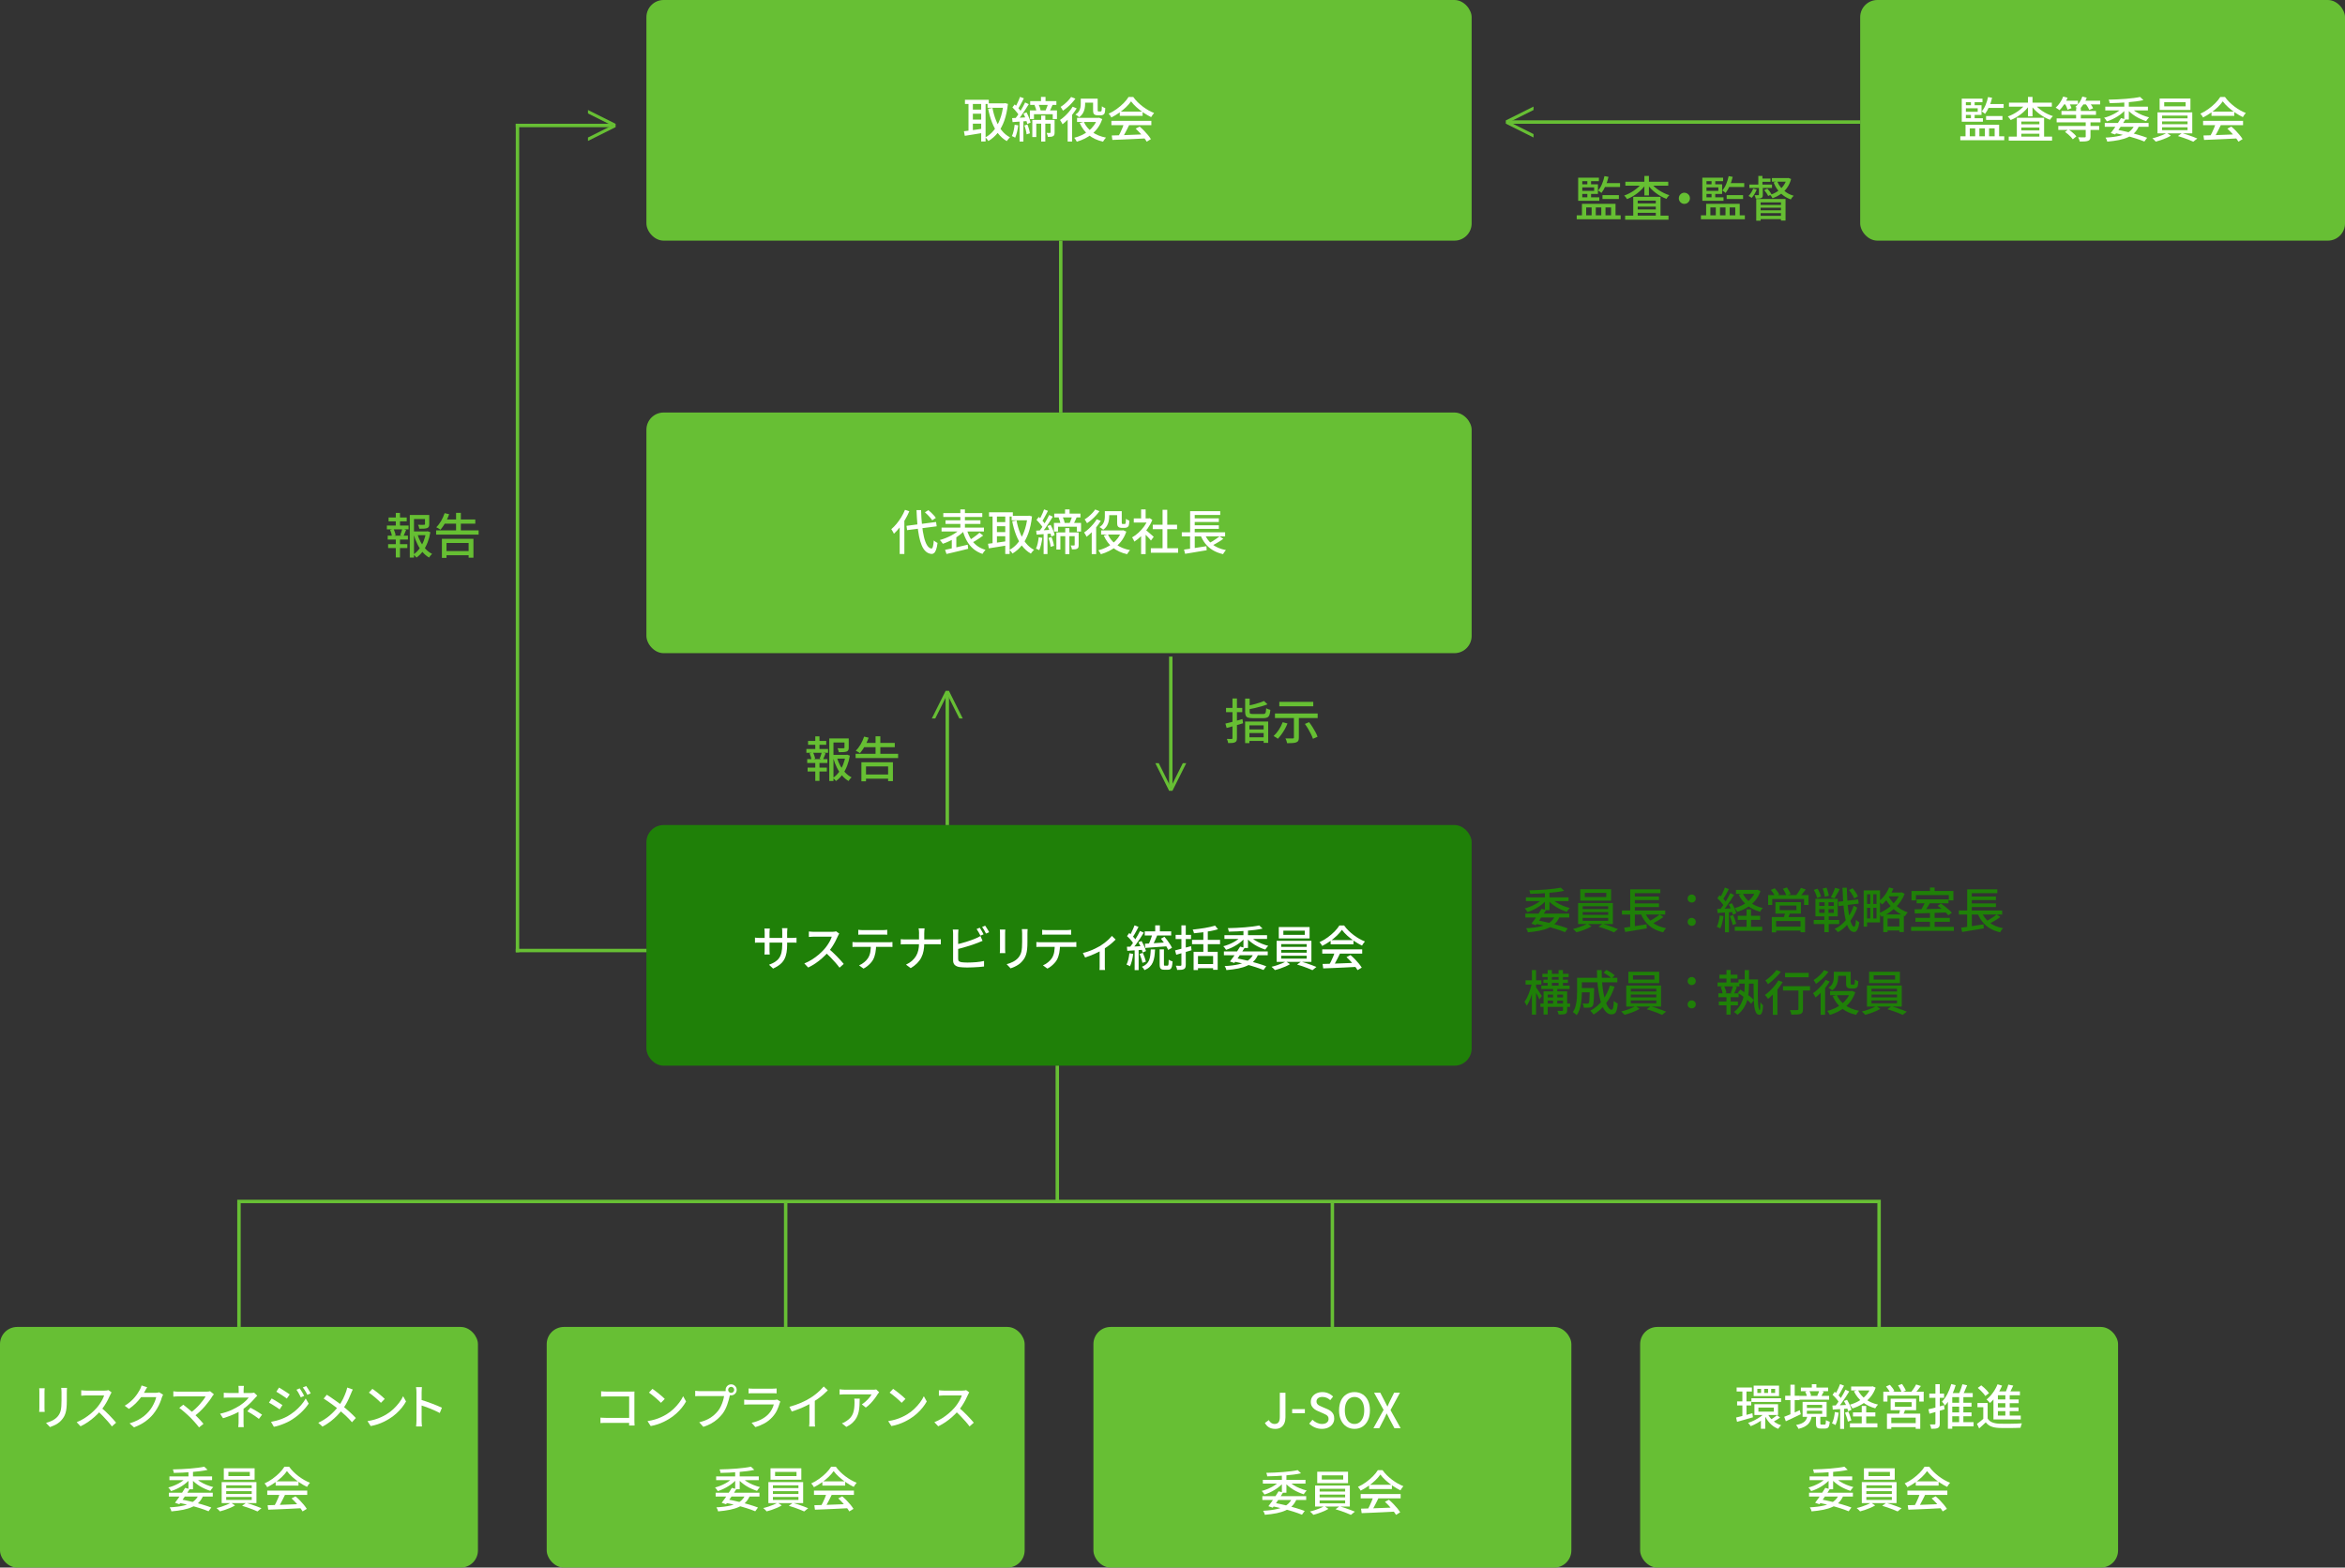 <?xml version="1.0" encoding="UTF-8"?><svg id="_レイヤー_2" xmlns="http://www.w3.org/2000/svg" viewBox="0 0 682 456"><rect x="0" y="0" width="682" height="456" fill="#333333" stroke="none"/><defs><style>.cls-1{fill:#67bf34;}.cls-2{fill:#fff;}.cls-3{fill:#1f8008;}.cls-4{fill:#66bf33;}</style></defs><g id="_レイヤー_2-2"><rect class="cls-1" x="188" width="240" height="70" rx="5" ry="5"/><rect class="cls-1" x="541" width="141" height="70" rx="5" ry="5"/><rect class="cls-1" x="188" y="120" width="240" height="70" rx="5" ry="5"/><rect class="cls-3" x="188" y="240" width="240" height="70" rx="5" ry="5"/><rect class="cls-1" y="386" width="139" height="70" rx="5" ry="5"/><rect class="cls-1" x="159" y="386" width="139" height="70" rx="5" ry="5"/><rect class="cls-1" x="318" y="386" width="139" height="70" rx="5" ry="5"/><rect class="cls-1" x="477" y="386" width="139" height="70" rx="5" ry="5"/><polygon class="cls-1" points="341 230 340 230 336 222 337 222 341 230"/><polygon class="cls-1" points="341 230 340 230 344 222 345 222 341 230"/><rect class="cls-1" x="340" y="191" width="1" height="38"/><polygon class="cls-1" points="275 201 276 201 280 209 279 209 275 201"/><polygon class="cls-1" points="275 201 276 201 272 209 271 209 275 201"/><rect class="cls-1" x="275" y="202" width="1" height="38" transform="translate(551 442) rotate(-180)"/><polygon class="cls-1" points="438 36 438 35 446 31 446 32 438 36"/><polygon class="cls-1" points="438 36 438 35 446 39 446 40 438 36"/><rect class="cls-1" x="489.5" y="-15.5" width="1" height="102" transform="translate(525.5 -454.5) rotate(90)"/><polygon class="cls-1" points="179 36 179 37 171 41 171 40 179 36"/><polygon class="cls-1" points="179 36 179 37 171 33 171 32 179 36"/><rect class="cls-1" x="163.5" y="22.5" width="1" height="28" transform="translate(127.5 200.5) rotate(-90)"/><rect class="cls-1" x="308" y="70" width="1" height="50"/><rect class="cls-1" x="307" y="310" width="1" height="40"/><rect class="cls-1" x="69" y="350" width="1" height="36"/><rect class="cls-1" x="228" y="350" width="1" height="36"/><rect class="cls-1" x="387" y="350" width="1" height="36"/><rect class="cls-1" x="546" y="350" width="1" height="36" transform="translate(1093 736) rotate(180)"/><rect class="cls-1" x="150" y="36" width="1" height="241"/><rect class="cls-1" x="150" y="276" width="38" height="1"/><rect class="cls-1" x="69" y="349" width="478" height="1"/><path class="cls-2" d="M280.34,38.18c.46-.06.98-.12,1.58-.2s1.23-.16,1.9-.26,1.34-.19,2.02-.29l.07,1.22c-.94.15-1.88.3-2.82.46-.94.15-1.77.29-2.5.4l-.25-1.33ZM280.64,29.02h6.93v1.23h-6.93v-1.23ZM281.67,29.5h1.27v9.13h-1.27v-9.13ZM282.37,31.88h3.51v1.2h-3.51v-1.2ZM282.37,34.79h3.51v1.19h-3.51v-1.19ZM285.36,29.5h1.28v11.66h-1.28v-11.66ZM291.83,30.06h.22l.24-.06.85.22c-.21,1.88-.56,3.51-1.06,4.9-.5,1.39-1.14,2.57-1.92,3.54-.78.97-1.68,1.75-2.7,2.36-.1-.17-.24-.36-.41-.57-.17-.21-.32-.38-.46-.5.92-.48,1.75-1.17,2.46-2.06.72-.89,1.32-1.97,1.79-3.23.48-1.26.8-2.69.98-4.29v-.29ZM287.21,30.06h5v1.29h-5v-1.29ZM288.64,31.39c.24,1.29.58,2.49,1.02,3.6.44,1.12.99,2.1,1.67,2.95.67.85,1.47,1.52,2.41,2.02-.1.08-.21.19-.33.32-.12.13-.23.26-.34.4-.11.13-.19.26-.26.37-1-.58-1.85-1.33-2.55-2.25-.7-.92-1.28-1.98-1.75-3.19-.47-1.21-.84-2.53-1.13-3.97l1.26-.25Z"/><path class="cls-2" d="M295.09,36.29l1.05.17c-.08.66-.2,1.32-.36,1.96s-.33,1.19-.54,1.64c-.07-.06-.16-.11-.28-.17-.12-.06-.24-.11-.36-.17-.12-.06-.22-.1-.31-.13.21-.43.39-.94.51-1.53.13-.59.22-1.18.29-1.78ZM294.35,34.36c.6-.03,1.29-.06,2.09-.11.8-.05,1.62-.09,2.46-.14v1.09c-.78.06-1.56.12-2.33.17-.77.05-1.46.1-2.08.15l-.14-1.16ZM294.45,31.22l.66-.85c.24.22.49.47.75.74.26.27.49.54.7.8.21.26.37.5.48.71l-.7.98c-.11-.23-.27-.49-.48-.76-.21-.27-.43-.56-.69-.84s-.49-.54-.73-.78ZM296.65,28.18l1.13.42c-.18.35-.37.72-.57,1.09-.2.37-.4.73-.59,1.08-.19.35-.38.65-.55.92l-.88-.38c.17-.27.34-.59.53-.96.18-.37.36-.74.53-1.13.17-.38.3-.73.41-1.05ZM298.14,29.81l1.06.49c-.32.52-.66,1.07-1.04,1.65s-.75,1.14-1.13,1.67-.74,1.01-1.08,1.41l-.77-.42c.25-.31.51-.66.79-1.06.27-.4.54-.81.8-1.25s.52-.87.75-1.29c.23-.43.44-.83.62-1.2ZM296.52,34.92h1.12v6.26h-1.12v-6.26ZM297.65,33.03l.9-.35c.18.31.34.64.5,1.01.16.36.3.72.42,1.06.12.35.2.65.24.92l-.95.41c-.05-.26-.13-.57-.24-.92-.11-.35-.24-.72-.39-1.09-.15-.37-.31-.72-.48-1.04ZM297.91,36.5l.9-.27c.17.4.32.84.45,1.31.13.47.22.88.27,1.24l-.97.29c-.03-.35-.1-.77-.22-1.25-.12-.48-.26-.92-.42-1.32ZM299.52,32.12h7.88v2.51h-1.23v-1.41h-5.46v1.41h-1.19v-2.51ZM299.61,29.4h7.62v1.12h-7.62v-1.12ZM300.23,34.88h5.84v1.09h-4.68v3.89h-1.16v-4.98ZM300.87,30.55l1.15-.27c.15.3.28.62.4.98.12.35.2.66.25.92l-1.22.32c-.03-.26-.1-.58-.21-.94-.11-.37-.23-.71-.36-1.02ZM302.75,28.18h1.32v1.89h-1.32v-1.89ZM302.81,33.63h1.2v7.55h-1.2v-7.55ZM304.81,30.21l1.33.25c-.16.37-.32.74-.49,1.1-.17.36-.32.67-.46.93l-1.15-.25c.08-.19.17-.4.27-.64.1-.24.19-.49.28-.73s.16-.46.22-.66ZM305.55,34.88h1.16v3.65c0,.26-.03.48-.08.66s-.17.31-.35.41c-.18.1-.39.17-.64.19-.25.02-.55.03-.9.03,0-.18-.05-.37-.13-.59-.07-.21-.15-.4-.22-.56.22,0,.43.01.61.01h.38c.11,0,.17-.07.17-.18v-3.63Z"/><path class="cls-2" d="M311.95,31.04l1.19.48c-.35.57-.75,1.14-1.2,1.71-.45.57-.93,1.1-1.43,1.6-.5.5-1,.93-1.49,1.32-.05-.09-.11-.22-.2-.38-.09-.16-.18-.32-.27-.48-.09-.16-.18-.29-.27-.38.46-.31.91-.67,1.36-1.08.45-.42.87-.86,1.27-1.33.4-.47.75-.95,1.04-1.44ZM311.5,28.2l1.26.5c-.3.42-.65.84-1.04,1.27s-.82.84-1.26,1.22c-.44.38-.88.72-1.32,1.01-.05-.1-.11-.22-.2-.36-.08-.14-.17-.28-.25-.41-.08-.13-.16-.25-.24-.34.38-.23.77-.51,1.16-.84.39-.33.75-.67,1.08-1.02.33-.35.6-.7.82-1.02ZM310.51,34.05l1.23-1.23.06.03v8.33h-1.29v-7.13ZM319.17,34.29h.25l.25-.04.9.39c-.31.91-.71,1.71-1.2,2.42s-1.07,1.33-1.72,1.86c-.65.54-1.35.99-2.11,1.37s-1.54.69-2.37.93c-.08-.17-.2-.36-.34-.59-.14-.22-.28-.41-.41-.55.76-.19,1.48-.44,2.18-.77s1.35-.72,1.95-1.19c.6-.47,1.12-1,1.57-1.61.45-.61.79-1.27,1.04-2v-.22ZM314.3,28.7h1.29v1.57c0,.42-.05.86-.14,1.32-.09.46-.26.91-.51,1.34-.25.43-.61.82-1.1,1.17-.07-.07-.17-.16-.3-.27-.14-.1-.27-.2-.41-.29-.14-.09-.26-.16-.36-.21.46-.3.8-.62,1.02-.97.22-.35.36-.71.43-1.08s.1-.71.1-1.03v-1.55ZM313.24,34.29h6.38v1.2h-6.38v-1.2ZM315.21,35.44c.51,1.18,1.32,2.16,2.42,2.95,1.1.79,2.45,1.34,4.03,1.64-.09.09-.2.21-.31.36-.11.15-.21.29-.31.43s-.17.27-.24.39c-1.66-.37-3.05-1.02-4.17-1.93-1.12-.91-1.99-2.08-2.62-3.49l1.19-.35ZM314.92,28.7h3.79v1.16h-3.79v-1.16ZM317.91,28.7h1.33v3.21c0,.26.02.41.07.45.03.02.06.04.1.05.04.01.08.02.14.02h.41s.1,0,.15-.01c.06,0,.1-.02.13-.03.03-.02.06-.05.09-.1.03-.05.05-.12.06-.22.02-.09.03-.24.04-.44s.02-.44.03-.71c.11.1.27.2.46.3s.37.18.53.23c0,.27-.03.55-.06.83-.03.28-.07.48-.11.6-.1.25-.27.43-.49.53-.09.05-.21.08-.36.11-.15.02-.29.03-.41.03h-.83c-.17,0-.34-.02-.51-.07-.17-.05-.32-.12-.43-.22-.13-.1-.22-.25-.27-.43-.05-.18-.08-.49-.08-.92v-3.21Z"/><path class="cls-2" d="M328.96,29.47c-.37.55-.86,1.11-1.46,1.69-.6.57-1.26,1.12-2,1.64-.73.52-1.5.97-2.29,1.37-.05-.11-.11-.24-.2-.37-.09-.14-.19-.27-.29-.39-.1-.13-.2-.24-.29-.34.81-.36,1.59-.82,2.34-1.36.75-.54,1.42-1.12,2.02-1.72.6-.61,1.07-1.2,1.43-1.78h1.37c.37.52.79,1.02,1.26,1.48s.97.9,1.5,1.3c.53.4,1.08.76,1.63,1.08.56.32,1.11.58,1.67.8-.16.17-.31.36-.46.58-.14.22-.28.43-.4.62-.72-.35-1.45-.77-2.18-1.26-.74-.49-1.42-1.03-2.06-1.6-.64-.57-1.17-1.15-1.6-1.73ZM323.23,35.16h11.62v1.25h-11.62v-1.25ZM323.33,39.41c.83-.02,1.79-.05,2.88-.08,1.09-.04,2.24-.08,3.46-.13s2.43-.09,3.63-.14l-.06,1.2c-1.16.06-2.33.13-3.51.18-1.18.06-2.3.11-3.37.15-1.07.05-2.02.08-2.85.11l-.18-1.3ZM326.89,35.97l1.5.41c-.21.45-.44.91-.68,1.38-.24.47-.48.92-.72,1.36-.24.43-.47.82-.69,1.17l-1.18-.39c.21-.36.43-.77.66-1.23.22-.45.43-.92.63-1.39.2-.48.35-.91.48-1.3ZM325.67,32.47h6.64v1.23h-6.64v-1.23ZM330.29,37.42l1.15-.6c.43.35.85.75,1.27,1.18s.81.86,1.16,1.29.63.82.85,1.18l-1.22.74c-.21-.35-.48-.75-.83-1.2-.35-.44-.73-.89-1.14-1.34-.42-.45-.83-.87-1.24-1.24Z"/><path class="cls-2" d="M570.12,39.64h12.78v1.15h-12.78v-1.15ZM570.54,28.69h6.03v1.02h-4.83v5.1h-1.2v-6.12ZM570.54,34.39h6.15v1.02h-6.15v-1.02ZM571.14,30.61h5.15v2.81h-5.15v-.9h4.04v-1.02h-4.04v-.9ZM571.64,36.29h9.77v3.95h-1.3v-2.9h-1.62v2.9h-1.22v-2.9h-1.6v2.9h-1.22v-2.9h-1.58v2.9h-1.23v-3.95ZM573.21,29.07h1.08v1.99h-1.08v-1.99ZM573.21,32.8h1.08v2.02h-1.08v-2.02ZM578.19,28.23l1.18.22c-.21.91-.5,1.77-.86,2.59s-.76,1.52-1.2,2.09c-.07-.06-.16-.14-.28-.24-.12-.09-.25-.18-.37-.27-.13-.09-.24-.16-.33-.2.45-.5.83-1.13,1.14-1.87s.55-1.51.72-2.32ZM577.61,33.76h4.77v1.12h-4.77v-1.12ZM578.18,30.26h4.54v1.13h-5.01l.48-1.13Z"/><path class="cls-2" d="M589.11,30.23l1.09.43c-.31.45-.67.89-1.08,1.32s-.85.83-1.33,1.2c-.48.37-.97.7-1.48.99-.51.29-1.03.54-1.55.75-.09-.16-.22-.34-.38-.55-.16-.21-.31-.37-.45-.49.5-.17.99-.38,1.49-.64s.98-.55,1.44-.87c.46-.32.89-.67,1.27-1.03.39-.36.71-.74.97-1.12ZM584.2,39.73h12.61v1.18h-12.61v-1.18ZM584.27,29.86h12.47v1.16h-12.47v-1.16ZM586.55,34.26h7.94v6.1h-1.37v-5h-5.26v5.05h-1.3v-6.16ZM587.18,36.16h6.62v.95h-6.62v-.95ZM587.18,37.93h6.62v.97h-6.62v-.97ZM589.8,28.18h1.32v5.67h-1.32v-5.67ZM591.75,30.26c.27.37.6.74.99,1.09.39.35.82.68,1.29.99s.96.58,1.48.83c.52.25,1.03.45,1.55.61-.09.08-.19.19-.3.31s-.21.26-.31.39-.18.26-.25.37c-.53-.2-1.06-.44-1.58-.73s-1.02-.62-1.5-.98c-.48-.36-.93-.75-1.34-1.17-.42-.42-.78-.85-1.09-1.3l1.06-.42Z"/><path class="cls-2" d="M600.05,28.1l1.27.34c-.29.69-.64,1.36-1.06,2-.42.64-.85,1.19-1.29,1.62-.08-.07-.18-.16-.32-.25-.13-.09-.28-.18-.42-.27s-.27-.16-.37-.22c.45-.39.87-.88,1.25-1.45.39-.57.7-1.16.93-1.77ZM598.14,34.44h12.75v1.15h-12.75v-1.15ZM598.62,36.64h11.89v1.15h-11.89v-1.15ZM599.54,32.29h10.04v1.11h-10.04v-1.11ZM599.82,29.29h4.52v1.09h-4.52v-1.09ZM600.54,30.13l1.09-.41c.16.27.32.57.48.9.16.33.28.61.34.85l-1.16.46c-.05-.24-.14-.53-.29-.88s-.3-.65-.46-.93ZM600.57,38.38l.97-.74c.29.18.58.39.88.62.3.24.58.48.83.73.26.25.46.48.61.69l-1.02.84c-.15-.21-.35-.45-.59-.71-.24-.26-.51-.51-.8-.76-.29-.25-.59-.48-.88-.67ZM605.62,28.1l1.27.31c-.24.66-.56,1.3-.95,1.91-.39.61-.81,1.12-1.25,1.53-.08-.07-.19-.16-.33-.25-.14-.09-.27-.19-.41-.28-.13-.09-.26-.17-.37-.22.44-.36.84-.81,1.2-1.34.36-.53.64-1.08.83-1.66ZM603.8,31.45h1.37v3.7h-1.37v-3.7ZM606.61,35.39h1.37v4.33c0,.35-.05.61-.15.8-.1.19-.28.34-.55.44-.26.09-.59.15-.99.18-.4.02-.87.03-1.42.03-.04-.2-.1-.41-.2-.64-.1-.23-.19-.43-.29-.6.28,0,.55.02.81.02.26,0,.49,0,.69,0,.2,0,.34,0,.41,0,.12,0,.2-.03.24-.06.04-.03.06-.1.06-.19v-4.3ZM605.3,29.29h5.49v1.09h-5.49v-1.09ZM606.47,30.14l1.08-.43c.22.27.45.57.69.9.23.33.4.63.5.89l-1.13.48c-.09-.25-.25-.55-.46-.9-.21-.35-.44-.66-.67-.94Z"/><path class="cls-2" d="M617.24,31.31l1.08.45c-.32.38-.69.75-1.11,1.11-.42.36-.88.69-1.37,1-.49.31-.99.58-1.52.83-.53.24-1.05.44-1.57.6-.09-.16-.22-.34-.37-.55-.15-.21-.3-.37-.44-.49.51-.13,1.02-.3,1.53-.5s1-.43,1.48-.69c.48-.26.91-.54,1.3-.84.39-.3.72-.61.99-.92ZM612.13,35.77h12.75v1.11h-12.75v-1.11ZM612.28,31.03h12.4v1.09h-12.4v-1.09ZM620.84,36.21l1.29.34c-.32.79-.74,1.46-1.27,2.01-.53.55-1.17.99-1.92,1.34s-1.63.62-2.64.83c-1.01.2-2.16.36-3.44.47-.04-.2-.11-.4-.2-.62-.1-.21-.2-.4-.31-.55,1.6-.08,2.96-.26,4.09-.52,1.13-.26,2.06-.66,2.79-1.18s1.27-1.23,1.64-2.12ZM622.41,28.2l.97.92c-.64.15-1.36.28-2.16.38-.79.1-1.63.19-2.5.26-.87.07-1.75.13-2.62.17-.88.04-1.73.07-2.55.08,0-.14-.04-.31-.1-.52-.05-.21-.12-.37-.18-.5.8,0,1.63-.04,2.48-.08s1.68-.1,2.51-.16,1.59-.14,2.3-.24c.71-.09,1.33-.2,1.86-.31ZM616.86,34.36l1.3.35c-.3.49-.62.99-.98,1.53-.35.53-.71,1.05-1.06,1.55s-.67.95-.96,1.33l-1.27-.42c.3-.37.62-.81.97-1.31.35-.5.7-1.02,1.05-1.55.35-.53.67-1.03.94-1.48ZM614.79,38.67l.67-.98c1.12.21,2.23.44,3.34.71,1.11.27,2.15.55,3.13.84.98.29,1.82.57,2.52.84l-.8,1.09c-.69-.29-1.51-.58-2.45-.88-.94-.3-1.96-.59-3.05-.87-1.09-.28-2.21-.53-3.36-.76ZM617.81,29.28h1.32v5.49h-1.32v-5.49ZM619.69,31.31c.37.41.83.8,1.41,1.17.57.37,1.2.7,1.89.98.69.28,1.37.51,2.04.68-.09.08-.19.19-.3.32s-.21.26-.31.4-.18.26-.25.37c-.51-.16-1.03-.35-1.56-.59s-1.04-.5-1.53-.81-.94-.63-1.36-.98c-.42-.35-.79-.72-1.11-1.1l1.08-.45Z"/><path class="cls-2" d="M630.16,38.66l1.2.81c-.37.22-.81.45-1.31.67-.5.22-1.01.42-1.55.6-.53.18-1.04.33-1.53.46-.11-.14-.27-.3-.46-.49-.2-.19-.37-.35-.53-.48.49-.11,1.01-.25,1.54-.43.53-.17,1.03-.36,1.5-.56.47-.2.85-.39,1.13-.58ZM627.47,32.68h10.11v6.12h-10.11v-6.12ZM628.09,28.67h8.96v3.32h-8.96v-3.32ZM628.79,33.63v.8h7.42v-.8h-7.42ZM628.79,35.32v.81h7.42v-.81h-7.42ZM628.79,37.02v.84h7.42v-.84h-7.42ZM629.42,29.72v1.22h6.23v-1.22h-6.23ZM633.42,39.57l1.16-.85c.49.13,1.02.29,1.56.48.55.19,1.07.37,1.58.56.51.19.95.36,1.32.52l-1.16.94c-.36-.17-.79-.35-1.29-.55-.51-.2-1.04-.39-1.6-.59-.56-.2-1.08-.36-1.58-.5Z"/><path class="cls-2" d="M646.46,29.47c-.37.55-.86,1.11-1.46,1.69-.6.57-1.26,1.12-2,1.64-.73.52-1.5.97-2.29,1.37-.05-.11-.11-.24-.2-.37-.09-.14-.19-.27-.29-.39-.1-.13-.2-.24-.29-.34.81-.36,1.59-.82,2.34-1.36.75-.54,1.42-1.12,2.02-1.72.6-.61,1.07-1.2,1.43-1.78h1.37c.37.52.79,1.02,1.26,1.48s.97.9,1.5,1.3c.53.4,1.08.76,1.63,1.08.56.32,1.11.58,1.67.8-.16.17-.31.36-.46.58-.14.22-.28.43-.4.62-.72-.35-1.45-.77-2.18-1.26-.74-.49-1.42-1.03-2.06-1.6-.64-.57-1.17-1.15-1.6-1.73ZM640.73,35.16h11.62v1.25h-11.62v-1.25ZM640.83,39.41c.83-.02,1.79-.05,2.88-.08,1.09-.04,2.24-.08,3.46-.13s2.43-.09,3.63-.14l-.06,1.2c-1.16.06-2.33.13-3.51.18-1.18.06-2.3.11-3.37.15-1.07.05-2.02.08-2.85.11l-.18-1.3ZM644.39,35.97l1.5.41c-.21.45-.44.91-.68,1.38-.24.47-.48.92-.72,1.36-.24.43-.47.82-.69,1.17l-1.18-.39c.21-.36.43-.77.66-1.23.22-.45.43-.92.63-1.39.2-.48.35-.91.48-1.3ZM643.17,32.47h6.64v1.23h-6.64v-1.23ZM647.79,37.42l1.15-.6c.43.35.85.75,1.27,1.18s.81.86,1.16,1.29.63.82.85,1.18l-1.22.74c-.21-.35-.48-.75-.83-1.2-.35-.44-.73-.89-1.14-1.34-.42-.45-.83-.87-1.24-1.24Z"/><path class="cls-4" d="M112.52,152.87h6.3v1.12h-6.3v-1.12ZM112.76,155.83h5.88v1.12h-5.88v-1.12ZM112.88,158.3h5.59v1.12h-5.59v-1.12ZM113.01,150.53h5.28v1.12h-5.28v-1.12ZM113.46,154.14l.99-.25c.15.28.28.59.39.93.11.34.19.63.22.88l-1.05.29c-.03-.24-.1-.54-.2-.88s-.23-.67-.36-.97ZM115.11,149.21h1.22v4.06h-1.22v-4.06ZM115.11,156.31h1.22v5.84h-1.22v-5.84ZM117,153.87l1.11.28c-.14.33-.27.65-.4.97-.13.32-.25.6-.39.83l-.95-.28c.07-.17.15-.36.23-.57.08-.21.15-.43.22-.65.07-.22.13-.41.17-.58ZM119.18,149.8h5.07v1.18h-3.85v11.2h-1.22v-12.38ZM119.84,154.59h4.45v1.08h-4.45v-1.08ZM123.9,154.59h.24l.22-.06.8.29c-.17,1.04-.43,2.02-.79,2.95-.36.93-.81,1.77-1.35,2.53-.54.76-1.18,1.39-1.9,1.9-.1-.15-.24-.31-.41-.48-.17-.17-.33-.31-.47-.42.67-.46,1.26-1.03,1.76-1.71s.91-1.43,1.23-2.24.54-1.64.67-2.49v-.28ZM121.39,155.34c.24.83.57,1.62.97,2.37.41.75.89,1.42,1.45,2.02.56.59,1.18,1.06,1.86,1.39-.15.12-.31.29-.48.5s-.31.4-.41.57c-.7-.41-1.33-.95-1.9-1.62-.56-.67-1.06-1.42-1.48-2.27-.42-.84-.77-1.74-1.04-2.7l1.02-.27ZM123.61,149.8h1.23v2.69c0,.3-.04.54-.13.72s-.25.32-.49.41c-.23.08-.54.14-.91.16-.37.02-.83.03-1.36.03-.02-.19-.07-.39-.14-.6-.07-.21-.15-.4-.24-.56.26,0,.51.02.75.02.24,0,.45,0,.62,0s.3,0,.38-.01c.11,0,.19-.03.22-.05.04-.02.06-.07.06-.15v-2.67Z"/><path class="cls-4" d="M126.84,154.27h12.36v1.25h-12.36v-1.25ZM129.3,149.27l1.33.32c-.2.57-.43,1.13-.71,1.68s-.57,1.07-.88,1.55c-.31.48-.63.9-.94,1.27-.09-.06-.21-.14-.36-.24s-.3-.18-.46-.27c-.15-.09-.29-.16-.4-.2.51-.49.98-1.1,1.41-1.83.42-.74.76-1.49,1.02-2.27ZM128.52,156.73h9.17v5.5h-1.4v-4.28h-6.43v4.33h-1.34v-5.54ZM129.12,151.12h9.11v1.22h-9.11v-1.22ZM129.22,160.3h7.73v1.22h-7.73v-1.22ZM132.64,149.18h1.39v5.82h-1.39v-5.82Z"/><path class="cls-4" d="M234.52,217.87h6.3v1.12h-6.3v-1.12ZM234.76,220.83h5.88v1.12h-5.88v-1.12ZM234.88,223.3h5.59v1.12h-5.59v-1.12ZM235.01,215.53h5.28v1.12h-5.28v-1.12ZM235.46,219.14l.99-.25c.15.28.28.59.39.93.11.34.19.63.22.88l-1.05.29c-.03-.24-.1-.54-.2-.88s-.23-.67-.36-.97ZM237.11,214.21h1.22v4.06h-1.22v-4.06ZM237.11,221.31h1.22v5.84h-1.22v-5.84ZM239,218.87l1.11.28c-.14.33-.27.65-.4.97-.13.32-.25.6-.39.83l-.95-.28c.07-.17.15-.36.23-.57.08-.21.15-.43.22-.65.07-.22.13-.41.17-.58ZM241.18,214.8h5.07v1.18h-3.85v11.2h-1.22v-12.38ZM241.84,219.59h4.45v1.08h-4.45v-1.08ZM245.9,219.59h.24l.22-.06.8.29c-.17,1.04-.43,2.02-.79,2.95-.36.93-.81,1.77-1.35,2.53-.54.76-1.18,1.39-1.9,1.9-.1-.15-.24-.31-.41-.48-.17-.17-.33-.31-.47-.42.67-.46,1.26-1.03,1.76-1.71s.91-1.43,1.23-2.24.54-1.64.67-2.49v-.28ZM243.39,220.34c.24.83.57,1.62.97,2.37.41.75.89,1.42,1.45,2.02.56.59,1.18,1.06,1.86,1.39-.15.12-.31.29-.48.5s-.31.4-.41.57c-.7-.41-1.33-.95-1.9-1.62-.56-.67-1.06-1.42-1.48-2.27-.42-.84-.77-1.74-1.04-2.7l1.02-.27ZM245.61,214.8h1.23v2.69c0,.3-.04.54-.13.72s-.25.32-.49.41c-.23.08-.54.14-.91.16-.37.02-.83.03-1.36.03-.02-.19-.07-.39-.14-.6-.07-.21-.15-.4-.24-.56.26,0,.51.02.75.02.24,0,.45,0,.62,0s.3,0,.38-.01c.11,0,.19-.03.22-.05.04-.02.06-.07.06-.15v-2.67Z"/><path class="cls-4" d="M248.84,219.27h12.36v1.25h-12.36v-1.25ZM251.3,214.27l1.33.32c-.2.57-.43,1.13-.71,1.68s-.57,1.07-.88,1.55c-.31.48-.63.9-.94,1.27-.09-.06-.21-.14-.36-.24s-.3-.18-.46-.27c-.15-.09-.29-.16-.4-.2.51-.49.98-1.1,1.41-1.83.42-.74.76-1.49,1.02-2.27ZM250.52,221.73h9.17v5.5h-1.4v-4.28h-6.43v4.33h-1.34v-5.54ZM251.12,216.12h9.11v1.22h-9.11v-1.22ZM251.22,225.3h7.73v1.22h-7.73v-1.22ZM254.64,214.18h1.39v5.82h-1.39v-5.82Z"/><path class="cls-4" d="M356.38,210.48c.42-.09.9-.21,1.45-.35s1.12-.29,1.72-.46,1.2-.34,1.8-.5l.17,1.22c-.83.25-1.67.5-2.51.74-.84.24-1.6.45-2.27.64l-.35-1.27ZM356.57,205.93h4.72v1.23h-4.72v-1.23ZM358.44,203.18h1.3v11.51c0,.35-.04.61-.12.8-.08.19-.22.33-.43.43s-.47.17-.79.2c-.32.03-.72.04-1.2.04-.02-.17-.07-.37-.15-.6-.08-.23-.16-.44-.23-.62.29,0,.56.02.83.02.26,0,.43,0,.52,0,.1,0,.17-.02.21-.06.04-.04.06-.11.06-.21v-11.51ZM362.12,203.21h1.32v3.91c0,.25.06.41.19.48.13.06.41.1.85.1h2.84c.24,0,.43-.04.55-.12.13-.08.21-.24.27-.48.05-.24.09-.61.12-1.09.14.1.33.2.57.29.24.09.45.15.63.19-.05.64-.14,1.14-.27,1.49-.14.35-.34.59-.62.73-.28.14-.67.2-1.16.2h-3.04c-.59,0-1.04-.05-1.36-.15-.32-.1-.55-.28-.68-.55-.13-.26-.2-.62-.2-1.08v-3.91ZM362.12,209.9h6.71v6.2h-1.32v-5.1h-4.14v5.17h-1.25v-6.27ZM367.61,203.91l1.01.97c-.51.21-1.08.4-1.7.58-.62.18-1.26.35-1.92.5-.66.15-1.29.28-1.91.39-.03-.14-.08-.31-.17-.5s-.16-.36-.24-.5c.59-.12,1.19-.26,1.8-.41.61-.15,1.19-.32,1.74-.5.55-.18,1.01-.35,1.39-.53ZM362.72,214.47h5.26v1.06h-5.26v-1.06ZM362.78,212.19h5.18v1.05h-5.18v-1.05Z"/><path class="cls-4" d="M373.05,210.09l1.39.36c-.21.56-.48,1.11-.78,1.66-.31.55-.63,1.06-.98,1.53s-.69.9-1.04,1.26c-.09-.08-.21-.17-.37-.27-.15-.1-.3-.2-.46-.29-.16-.1-.29-.17-.41-.23.54-.49,1.05-1.09,1.52-1.81.47-.72.85-1.46,1.13-2.21ZM370.8,207.55h12.42v1.32h-12.42v-1.32ZM372.06,204.16h9.88v1.3h-9.88v-1.3ZM376.31,208.27h1.44v6.29c0,.39-.05.7-.16.91-.11.21-.31.37-.6.48-.28.1-.64.17-1.08.2-.44.03-.97.04-1.58.04-.03-.21-.09-.44-.18-.71-.09-.27-.19-.5-.29-.69.3,0,.59.02.88.02.29,0,.54,0,.76,0h.46c.13,0,.22-.03.27-.07.05-.04.08-.11.08-.21v-6.26ZM379.49,210.59l1.23-.52c.34.43.66.9.99,1.41s.61,1.01.88,1.5c.26.5.46.94.59,1.34l-1.34.59c-.12-.38-.3-.83-.55-1.33-.24-.5-.52-1.02-.83-1.54-.31-.52-.63-1.01-.96-1.46Z"/><path class="cls-4" d="M458.56,62.64h12.78v1.15h-12.78v-1.15ZM458.98,51.69h6.03v1.02h-4.83v5.1h-1.2v-6.12ZM458.98,57.39h6.15v1.02h-6.15v-1.02ZM459.58,53.61h5.15v2.81h-5.15v-.9h4.05v-1.02h-4.05v-.9ZM460.08,59.29h9.77v3.95h-1.3v-2.9h-1.62v2.9h-1.22v-2.9h-1.6v2.9h-1.22v-2.9h-1.58v2.9h-1.23v-3.95ZM461.65,52.07h1.08v1.99h-1.08v-1.99ZM461.65,55.8h1.08v2.02h-1.08v-2.02ZM466.63,51.23l1.18.22c-.21.91-.5,1.77-.86,2.59s-.76,1.52-1.2,2.09c-.07-.06-.16-.14-.28-.24-.12-.09-.25-.18-.37-.27-.13-.09-.24-.16-.33-.2.45-.5.83-1.13,1.14-1.87.31-.74.55-1.51.72-2.32ZM466.05,56.76h4.77v1.12h-4.77v-1.12ZM466.62,53.26h4.54v1.13h-5.01l.48-1.13Z"/><path class="cls-4" d="M477.55,53.23l1.09.43c-.31.45-.67.89-1.08,1.32-.41.43-.85.83-1.33,1.2-.48.37-.97.7-1.48.99s-1.03.54-1.55.75c-.09-.16-.22-.34-.38-.55-.16-.21-.31-.37-.45-.49.5-.17.99-.38,1.49-.64.5-.26.98-.55,1.44-.87.46-.32.89-.67,1.27-1.03.39-.36.71-.74.97-1.12ZM472.64,62.73h12.61v1.18h-12.61v-1.18ZM472.71,52.86h12.47v1.16h-12.47v-1.16ZM474.99,57.26h7.94v6.1h-1.37v-5h-5.26v5.05h-1.3v-6.16ZM475.62,59.16h6.62v.95h-6.62v-.95ZM475.62,60.93h6.62v.97h-6.62v-.97ZM478.24,51.18h1.32v5.67h-1.32v-5.67ZM480.19,53.26c.27.37.6.74.99,1.09.39.35.82.68,1.29.99s.96.58,1.48.83c.52.25,1.03.45,1.55.61-.09.08-.19.19-.3.31s-.21.26-.31.39-.18.26-.24.37c-.53-.2-1.06-.44-1.58-.73-.52-.29-1.03-.62-1.51-.98-.48-.36-.93-.75-1.34-1.17-.42-.42-.78-.85-1.08-1.3l1.06-.42Z"/><path class="cls-4" d="M489.85,56.06c.31,0,.58.07.83.22.24.15.44.34.59.58s.22.52.22.83c0,.29-.07.56-.22.8-.15.25-.34.45-.58.6s-.52.22-.83.22c-.29,0-.56-.07-.8-.22-.25-.14-.45-.34-.59-.59-.15-.25-.22-.52-.22-.81,0-.31.07-.58.22-.83s.34-.44.59-.59c.25-.15.52-.22.8-.22Z"/><path class="cls-4" d="M494.68,62.64h12.78v1.15h-12.78v-1.15ZM495.1,51.69h6.03v1.02h-4.83v5.1h-1.21v-6.12ZM495.1,57.39h6.15v1.02h-6.15v-1.02ZM495.7,53.61h5.15v2.81h-5.15v-.9h4.05v-1.02h-4.05v-.9ZM496.2,59.29h9.77v3.95h-1.3v-2.9h-1.62v2.9h-1.22v-2.9h-1.6v2.9h-1.22v-2.9h-1.58v2.9h-1.23v-3.95ZM497.77,52.07h1.08v1.99h-1.08v-1.99ZM497.77,55.8h1.08v2.02h-1.08v-2.02ZM502.75,51.23l1.18.22c-.21.91-.5,1.77-.86,2.59s-.76,1.52-1.2,2.09c-.07-.06-.16-.14-.28-.24s-.24-.18-.37-.27c-.12-.09-.24-.16-.33-.2.45-.5.83-1.13,1.14-1.87s.55-1.51.72-2.32ZM502.17,56.76h4.77v1.12h-4.77v-1.12ZM502.74,53.26h4.54v1.13h-5.01l.48-1.13Z"/><path class="cls-4" d="M509.88,54.87l1.04.27c-.18.44-.4.88-.67,1.32-.27.44-.54.81-.82,1.11-.09-.08-.23-.18-.42-.3-.19-.12-.35-.21-.48-.27.28-.28.54-.61.77-.98.23-.37.42-.75.57-1.13ZM508.77,53.68h6.59v.98h-6.59v-.98ZM511.53,54.32h1.15v2.31c0,.27-.03.48-.08.63-.06.15-.18.27-.38.35-.18.08-.39.13-.65.15-.26.01-.57.02-.93.02-.03-.16-.08-.33-.14-.52-.07-.19-.13-.35-.21-.49.24,0,.46.01.66.01s.33,0,.41-.01c.08,0,.12-.01.15-.04.02-.02.04-.07.04-.13v-2.28ZM510.78,57.89h8.51v6.27h-1.33v-5.29h-5.91v5.32h-1.28v-6.3ZM511.38,51.17h1.19v3.09h-1.19v-3.09ZM511.46,59.61h7.2v.8h-7.2v-.8ZM511.46,61.18h7.2v.81h-7.2v-.81ZM511.46,62.78h7.2v.97h-7.2v-.97ZM512.01,51.94h2.9v.94h-2.9v-.94ZM513.09,55.3l.92-.42c.23.24.46.52.69.83s.4.58.51.83l-.98.48c-.09-.24-.25-.52-.48-.85-.22-.32-.45-.61-.67-.86ZM519.64,51.8h.24l.22-.04.81.31c-.27,1-.67,1.86-1.2,2.6s-1.16,1.34-1.88,1.83c-.72.49-1.49.88-2.32,1.18-.07-.15-.18-.32-.32-.53-.14-.2-.27-.36-.39-.47.75-.22,1.45-.55,2.1-.98.65-.43,1.22-.95,1.7-1.58.48-.62.83-1.33,1.04-2.13v-.2ZM515.33,51.8h4.77v1.05h-4.77v-1.05ZM516.87,52.77c.27.65.64,1.26,1.1,1.81.46.56,1,1.03,1.62,1.44s1.31.71,2.07.92c-.14.12-.29.29-.46.5-.16.21-.29.41-.38.57-.78-.27-1.5-.64-2.13-1.12-.64-.48-1.2-1.04-1.69-1.68-.49-.64-.88-1.36-1.19-2.14l1.06-.31Z"/><path class="cls-3" d="M448.74,261.31l1.08.45c-.32.38-.69.75-1.11,1.11-.42.36-.88.69-1.37,1-.49.31-.99.58-1.52.83-.53.24-1.05.44-1.57.6-.09-.16-.22-.34-.37-.55-.15-.21-.3-.37-.44-.49.51-.13,1.02-.3,1.53-.5s1-.43,1.48-.69c.48-.26.91-.54,1.3-.84.39-.3.72-.61.99-.92ZM443.63,265.77h12.75v1.11h-12.75v-1.11ZM443.78,261.03h12.4v1.09h-12.4v-1.09ZM452.34,266.21l1.29.34c-.32.79-.74,1.46-1.27,2.01-.53.55-1.17.99-1.92,1.34s-1.63.62-2.64.83c-1.01.2-2.16.36-3.44.47-.04-.2-.11-.4-.2-.62-.1-.21-.2-.4-.31-.55,1.6-.08,2.96-.26,4.09-.52,1.13-.26,2.06-.66,2.79-1.18s1.27-1.23,1.64-2.12ZM453.91,258.2l.97.92c-.64.15-1.36.28-2.16.38-.79.1-1.63.19-2.5.26-.87.07-1.75.13-2.62.17-.88.04-1.73.07-2.55.08,0-.14-.04-.31-.1-.52-.05-.21-.12-.37-.18-.5.8,0,1.63-.04,2.48-.08s1.68-.1,2.51-.16,1.59-.14,2.3-.24c.71-.09,1.33-.2,1.86-.31ZM448.36,264.36l1.3.35c-.3.49-.62.99-.98,1.53-.35.53-.71,1.05-1.06,1.55s-.67.95-.96,1.33l-1.27-.42c.3-.37.62-.81.97-1.31.35-.5.7-1.02,1.05-1.55.35-.53.67-1.03.94-1.48ZM446.29,268.67l.67-.98c1.12.21,2.23.44,3.34.71,1.11.27,2.15.55,3.13.84.98.29,1.82.57,2.52.84l-.8,1.09c-.69-.29-1.51-.58-2.45-.88-.94-.3-1.96-.59-3.05-.87-1.09-.28-2.21-.53-3.36-.76ZM449.31,259.28h1.32v5.49h-1.32v-5.49ZM451.19,261.31c.37.41.83.8,1.41,1.17.57.37,1.2.7,1.89.98.69.28,1.37.51,2.04.68-.09.08-.19.19-.3.32s-.21.26-.31.4-.18.26-.25.37c-.51-.16-1.03-.35-1.56-.59s-1.04-.5-1.53-.81-.94-.63-1.36-.98c-.42-.35-.79-.72-1.11-1.1l1.08-.45Z"/><path class="cls-3" d="M461.66,268.66l1.2.81c-.37.22-.81.45-1.31.67-.5.22-1.01.42-1.55.6-.53.18-1.04.33-1.53.46-.11-.14-.27-.3-.46-.49-.2-.19-.37-.35-.53-.48.49-.11,1.01-.25,1.54-.43.53-.17,1.03-.36,1.5-.56.47-.2.85-.39,1.13-.58ZM458.97,262.68h10.11v6.12h-10.11v-6.12ZM459.59,258.67h8.96v3.32h-8.96v-3.32ZM460.29,263.63v.8h7.42v-.8h-7.42ZM460.29,265.32v.81h7.42v-.81h-7.42ZM460.29,267.02v.84h7.42v-.84h-7.42ZM460.92,259.72v1.22h6.23v-1.22h-6.23ZM464.92,269.57l1.16-.85c.49.13,1.02.29,1.56.48.55.19,1.07.37,1.58.56.51.19.95.36,1.32.52l-1.16.94c-.36-.17-.79-.35-1.29-.55-.51-.2-1.04-.39-1.6-.59-.56-.2-1.08-.36-1.58-.5Z"/><path class="cls-3" d="M471.7,264.85h12.6v1.18h-12.6v-1.18ZM472.34,269.87c.55-.07,1.18-.17,1.9-.27s1.47-.22,2.26-.35,1.58-.25,2.37-.37l.07,1.18c-.74.12-1.48.24-2.23.37-.75.13-1.47.25-2.16.36-.69.11-1.32.21-1.88.31l-.32-1.22ZM474.11,265.21h1.36v4.75l-1.36.15v-4.9ZM474.12,258.7h8.76v1.11h-7.42v5.53h-1.34v-6.64ZM474.85,260.79h7.63v1.05h-7.63v-1.05ZM474.85,262.8h7.63v1.05h-7.63v-1.05ZM478.29,265.18c.48,1.27,1.23,2.32,2.27,3.14,1.04.83,2.37,1.39,3.98,1.7-.09.09-.19.21-.3.35s-.21.28-.3.43c-.09.14-.17.28-.24.4-1.14-.26-2.13-.65-2.98-1.16-.85-.51-1.58-1.15-2.18-1.91-.6-.76-1.09-1.65-1.48-2.65l1.22-.29ZM482.69,266.02l1.08.73c-.35.25-.72.5-1.12.76-.4.25-.8.49-1.21.71-.4.22-.77.41-1.12.58l-.88-.7c.35-.17.72-.37,1.11-.61.4-.24.78-.49,1.16-.75.38-.26.7-.5.97-.71Z"/><path class="cls-3" d="M492,262.55c-.32,0-.59-.11-.83-.32-.23-.21-.35-.49-.35-.84s.12-.63.35-.85.51-.33.83-.33.59.11.83.33c.23.22.35.5.35.85s-.12.63-.35.84c-.23.21-.51.32-.83.32ZM492,269.33c-.32,0-.59-.11-.83-.32-.23-.21-.35-.49-.35-.83,0-.35.12-.64.35-.85s.51-.32.83-.32.59.11.83.32c.23.21.35.5.35.85,0,.34-.12.61-.35.83-.23.21-.51.32-.83.32Z"/><path class="cls-3" d="M500.13,266.29l1.12.2c-.08.66-.21,1.32-.37,1.96-.16.64-.35,1.19-.57,1.64-.08-.05-.17-.1-.29-.17s-.25-.13-.38-.19-.25-.1-.34-.13c.22-.43.4-.94.54-1.53s.24-1.18.3-1.78ZM499.42,264.41c.62-.02,1.37-.05,2.23-.08s1.74-.08,2.64-.13v1.08c-.86.06-1.7.11-2.53.16-.83.05-1.57.1-2.23.15l-.11-1.18ZM499.46,261.29l.64-.88c.26.21.52.45.79.71.26.26.5.51.72.77.22.26.39.49.51.71l-.7,1.01c-.12-.21-.29-.46-.5-.73s-.45-.55-.7-.83c-.25-.28-.5-.52-.76-.75ZM503.23,259.81l1.09.5c-.32.53-.67,1.09-1.06,1.68-.39.59-.79,1.15-1.18,1.7-.4.55-.77,1.02-1.13,1.44l-.8-.43c.26-.32.53-.68.82-1.08.29-.41.56-.83.84-1.27.28-.44.54-.88.78-1.32.24-.44.46-.84.64-1.22ZM501.65,258.18l1.15.45c-.18.35-.37.71-.57,1.08-.2.38-.4.74-.6,1.08-.2.34-.39.64-.57.9l-.9-.39c.18-.28.36-.6.54-.97.18-.36.36-.73.53-1.11s.31-.73.42-1.04ZM501.67,264.96h1.16v6.24h-1.16v-6.24ZM502.77,263.1l.91-.36c.19.31.37.64.54.99.17.35.32.7.46,1.03.13.33.23.63.29.9l-.97.43c-.06-.27-.15-.58-.27-.92-.12-.35-.27-.7-.43-1.06-.16-.36-.34-.7-.53-1.01ZM503.1,266.49l.95-.31c.19.4.36.84.52,1.32s.29.89.37,1.23l-1.01.36c-.06-.35-.18-.78-.34-1.27-.16-.49-.33-.94-.5-1.34ZM510.61,258.87h.25l.24-.06.9.39c-.37,1.08-.9,2.02-1.57,2.81s-1.45,1.45-2.33,1.98c-.88.53-1.83.96-2.85,1.27-.08-.16-.2-.35-.34-.57s-.28-.39-.4-.53c.92-.25,1.79-.61,2.61-1.08s1.53-1.04,2.13-1.71c.61-.67,1.06-1.44,1.36-2.3v-.22ZM504.52,269.59h7.99v1.18h-7.99v-1.18ZM504.87,258.87h6.12v1.15h-6.12v-1.15ZM505.4,266.4h6.51v1.18h-6.51v-1.18ZM506.84,259.89c.49,1.05,1.25,1.95,2.26,2.69,1.01.74,2.21,1.26,3.59,1.55-.13.13-.28.3-.44.52-.16.21-.29.41-.37.57-1.44-.39-2.68-1.01-3.73-1.84-1.05-.83-1.87-1.87-2.47-3.11l1.16-.38ZM507.95,264.54h1.3v5.81h-1.3v-5.81Z"/><path class="cls-3" d="M514.22,260.38h11.75v2.87h-1.29v-1.74h-9.25v1.74h-1.2v-2.87ZM515.02,258.87l1.13-.49c.25.27.5.58.75.92.25.34.43.64.54.9l-1.19.53c-.11-.25-.29-.56-.52-.91-.23-.35-.47-.67-.71-.95ZM515.3,266.77h9.67v4.42h-1.32v-3.26h-7.1v3.28h-1.26v-4.44ZM515.98,269.54h8.23v1.16h-8.23v-1.16ZM516.36,262.43h7.41v3.33h-7.41v-3.33ZM517.59,263.42v1.34h4.87v-1.34h-4.87ZM518.52,258.55l1.16-.41c.21.29.42.62.63.99.21.37.37.68.46.95l-1.22.46c-.08-.27-.22-.59-.42-.97-.2-.37-.4-.71-.62-1.02ZM519.19,265.31l1.48.11c-.13.36-.27.72-.41,1.06-.14.35-.28.64-.41.88l-1.15-.17c.09-.28.19-.6.28-.95.09-.35.16-.67.21-.94ZM523.77,258.28l1.39.45c-.28.39-.58.78-.89,1.17-.31.39-.6.72-.86.99l-1.08-.42c.17-.2.34-.42.52-.68s.35-.52.51-.78c.16-.26.3-.5.41-.73Z"/><path class="cls-3" d="M527.49,267.61h7.41v1.18h-7.41v-1.18ZM527.52,258.86l1.08-.35c.22.35.43.74.62,1.17.19.43.31.81.38,1.13l-1.15.41c-.05-.32-.16-.7-.34-1.14-.18-.44-.38-.85-.58-1.21ZM527.99,261.46h6.48v5.1h-6.48v-5.1ZM529.09,262.45v1.08h4.24v-1.08h-4.24ZM529.09,264.47v1.08h4.24v-1.08h-4.24ZM530.08,258.46l1.12-.25c.16.37.3.78.43,1.23s.21.82.25,1.13l-1.2.31c-.02-.31-.08-.69-.2-1.15-.11-.46-.24-.88-.39-1.26ZM530.65,261.82h1.13v4.21h.07v5.14h-1.27v-5.14h.07v-4.21ZM533.69,258.25l1.36.38c-.24.49-.5.98-.78,1.47s-.53.91-.76,1.26l-1.05-.36c.15-.25.3-.54.46-.86.15-.32.3-.65.44-.97.14-.33.25-.63.34-.91ZM539.11,263.46l1.02.57c-.33.98-.77,1.93-1.33,2.85-.56.92-1.2,1.75-1.92,2.49s-1.5,1.33-2.35,1.79c-.11-.16-.26-.33-.43-.5-.18-.18-.35-.33-.53-.45.87-.39,1.66-.94,2.39-1.63.72-.7,1.35-1.48,1.89-2.37.54-.88.96-1.8,1.27-2.75ZM534.6,262.33l5.81-.7.15,1.22-5.81.73-.15-1.25ZM535.85,258.24h1.25c.03,1.22.08,2.39.15,3.51s.17,2.15.3,3.09.28,1.77.45,2.47c.17.71.36,1.26.57,1.65.21.4.44.6.68.62.14,0,.25-.17.34-.52s.16-.84.2-1.5c.08.08.17.18.29.28.12.1.25.2.37.28s.22.14.29.18c-.1.75-.23,1.33-.39,1.74-.16.42-.33.7-.52.86-.19.16-.39.23-.58.22-.49-.02-.91-.24-1.27-.66-.36-.42-.66-1.02-.91-1.79s-.46-1.68-.62-2.74c-.17-1.06-.3-2.24-.39-3.54-.09-1.3-.16-2.69-.21-4.18ZM537.78,258.91l1.01-.53c.21.23.41.49.61.77.2.28.39.56.55.83.17.28.3.52.39.75l-1.08.62c-.07-.22-.19-.48-.36-.76s-.34-.57-.54-.87c-.2-.29-.39-.56-.59-.8Z"/><path class="cls-3" d="M542.02,259.01h.99v10.53h-.99v-10.53ZM542.58,262.96h3.68v1.11h-3.68v-1.11ZM542.71,259.01h4.06v9.32h-4.06v-1.15h3.04v-7.03h-3.04v-1.15ZM543.93,259.64h.87v8.08h-.87v-8.08ZM549.4,258.14l1.26.35c-.25.6-.55,1.18-.9,1.76-.35.57-.73,1.1-1.13,1.58-.41.48-.83.9-1.27,1.27-.06-.08-.16-.18-.27-.3s-.24-.23-.36-.34c-.13-.11-.24-.21-.34-.28.63-.47,1.22-1.06,1.76-1.77.54-.71.96-1.47,1.27-2.26ZM552.62,259.63h.22l.24-.06.85.43c-.3.8-.69,1.54-1.17,2.23-.48.68-1.02,1.3-1.62,1.87-.6.56-1.23,1.06-1.91,1.5-.68.43-1.36.8-2.05,1.08-.08-.16-.2-.34-.35-.55-.15-.21-.29-.37-.43-.49.64-.23,1.28-.54,1.91-.93.63-.39,1.23-.83,1.79-1.34.56-.5,1.06-1.05,1.5-1.65.44-.59.78-1.22,1.02-1.87v-.24ZM547.71,266.02h5.98v5.1h-1.29v-3.93h-3.44v3.95h-1.25v-5.11ZM549.08,260.48c.31.61.73,1.23,1.28,1.87.54.64,1.19,1.23,1.95,1.77.75.54,1.59.97,2.53,1.29-.08.08-.18.19-.29.32-.11.13-.21.27-.31.41-.09.14-.17.27-.24.38-.7-.28-1.35-.63-1.96-1.04-.61-.42-1.16-.87-1.65-1.36-.5-.49-.93-.99-1.3-1.51s-.69-1.02-.94-1.52l.94-.6ZM548.49,269.51h4.61v1.16h-4.61v-1.16ZM549.04,259.63h3.88v1.12h-3.88v-1.12Z"/><path class="cls-3" d="M555.81,269.61h12.43v1.18h-12.43v-1.18ZM555.92,259.18h12.19v2.74h-1.34v-1.54h-9.56v1.54h-1.29v-2.74ZM556.83,264.51c.77,0,1.68-.02,2.7-.04,1.03-.02,2.11-.04,3.26-.07,1.15-.03,2.29-.06,3.42-.08l-.06,1.11c-1.11.04-2.23.08-3.35.12s-2.19.08-3.21.1c-1.01.03-1.92.05-2.71.07l-.06-1.2ZM557.07,266.99h10v1.15h-10v-1.15ZM557.41,261.61h9.27v1.15h-9.27v-1.15ZM559.97,262.26l1.38.35c-.19.32-.38.64-.59.98s-.41.65-.62.95-.4.56-.59.8l-1.06-.35c.17-.24.34-.52.53-.85.18-.32.36-.65.52-.98.17-.33.31-.63.42-.9ZM561.29,258.18h1.36v1.82h-1.36v-1.82ZM561.29,265.48h1.36v4.58h-1.36v-4.58ZM563.51,263.49l.97-.66c.37.25.76.54,1.17.85.41.32.79.64,1.15.96s.65.62.86.89l-1.02.73c-.21-.26-.48-.56-.83-.89-.35-.33-.72-.66-1.12-.99-.4-.33-.79-.63-1.18-.89Z"/><path class="cls-3" d="M569.7,264.85h12.6v1.18h-12.6v-1.18ZM570.34,269.87c.55-.07,1.18-.17,1.9-.27s1.47-.22,2.26-.35,1.58-.25,2.37-.37l.07,1.18c-.74.12-1.48.24-2.23.37-.75.13-1.47.25-2.16.36-.69.11-1.32.21-1.88.31l-.32-1.22ZM572.11,265.21h1.36v4.75l-1.36.15v-4.9ZM572.12,258.7h8.76v1.11h-7.42v5.53h-1.34v-6.64ZM572.85,260.79h7.63v1.05h-7.63v-1.05ZM572.85,262.8h7.63v1.05h-7.63v-1.05ZM576.29,265.18c.48,1.27,1.23,2.32,2.27,3.14,1.04.83,2.37,1.39,3.98,1.7-.09.09-.19.21-.3.35s-.21.28-.3.43c-.09.14-.17.28-.24.4-1.14-.26-2.13-.65-2.98-1.16-.85-.51-1.58-1.15-2.18-1.91-.6-.76-1.09-1.65-1.48-2.65l1.22-.29ZM580.69,266.02l1.08.73c-.35.25-.72.5-1.12.76-.4.25-.8.49-1.21.71-.4.22-.77.41-1.12.58l-.88-.7c.35-.17.72-.37,1.11-.61.4-.24.78-.49,1.16-.75.38-.26.7-.5.97-.71Z"/><path class="cls-3" d="M445.51,285.95l.77.27c-.1.55-.23,1.12-.39,1.72-.16.6-.34,1.19-.53,1.76-.2.58-.41,1.12-.64,1.61s-.46.92-.71,1.27c-.07-.18-.16-.38-.29-.6-.12-.22-.24-.41-.34-.56.22-.31.45-.68.67-1.11.22-.43.42-.89.61-1.38.19-.49.35-.99.5-1.5s.26-1.01.36-1.48ZM443.69,285.17h4.58v1.23h-4.58v-1.23ZM445.53,282.18h1.2v12.98h-1.2v-12.98ZM446.67,287.13c.08.1.21.27.37.51.16.24.34.5.53.79.19.29.37.55.52.79.15.24.26.41.33.51l-.71.98c-.08-.2-.18-.43-.33-.71-.14-.28-.3-.57-.46-.87-.16-.3-.31-.58-.46-.83-.15-.26-.27-.46-.36-.62l.57-.55ZM448.01,291.91h8.62v.99h-8.62v-.99ZM448.26,286.72h8.22v.97h-8.22v-.97ZM448.57,283.28h7.63v.95h-7.63v-.95ZM448.87,284.98h7.13v.94h-7.13v-.94ZM448.92,288.39h6.13v.95h-4.93v5.77h-1.2v-6.72ZM449.57,290.15h5.53v.9h-5.53v-.9ZM450.11,282.18h1.23v4.98h-1.23v-4.98ZM451.69,287.28h1.21v5.07h-1.21v-5.07ZM454.56,288.39h1.22v5.46c0,.3-.04.53-.11.7s-.21.29-.41.38c-.21.08-.48.14-.8.15-.32.02-.71.03-1.17.03-.02-.15-.07-.33-.14-.53-.08-.21-.15-.38-.22-.53.31,0,.6.02.86.02.27,0,.45,0,.54,0,.16,0,.24-.07.24-.22v-5.45ZM453.29,282.18h1.25v4.97h-1.25v-4.97Z"/><path class="cls-3" d="M458.67,284.44h1.39v4.02c0,.51-.02,1.07-.06,1.67s-.11,1.21-.21,1.83-.25,1.22-.45,1.8c-.2.58-.46,1.1-.78,1.55-.07-.08-.17-.19-.32-.31-.14-.12-.29-.24-.43-.34s-.27-.19-.37-.25c.38-.56.66-1.19.83-1.88.17-.7.28-1.4.33-2.11.05-.71.07-1.37.07-1.97v-4ZM459.46,287.43h3.36v1.22h-3.36v-1.22ZM459.55,284.44h10.82v1.3h-10.82v-1.3ZM462.32,287.43h1.29c0,.13,0,.24,0,.32,0,.08,0,.15,0,.21-.02,1.02-.04,1.85-.07,2.49-.03.64-.07,1.14-.12,1.48-.06.34-.14.58-.24.71-.12.15-.25.26-.39.32-.14.07-.31.11-.52.14-.18.03-.42.04-.71.04s-.62,0-.95-.01c0-.2-.05-.41-.11-.64-.07-.23-.15-.43-.25-.6.29.03.56.05.81.06.25,0,.44.01.56.01.09,0,.18-.01.25-.04.07-.02.13-.06.19-.12.07-.08.12-.27.15-.55s.07-.72.09-1.29c.02-.58.04-1.35.05-2.31v-.21ZM468.23,286.68l1.33.32c-.59,1.82-1.4,3.42-2.43,4.79s-2.25,2.48-3.66,3.33c-.06-.1-.14-.22-.27-.36-.12-.14-.24-.27-.36-.41s-.23-.25-.34-.33c1.39-.75,2.57-1.75,3.53-3,.96-1.25,1.7-2.7,2.2-4.35ZM464.43,282.2h1.39c0,1.23.03,2.41.12,3.55.09,1.13.23,2.19.41,3.16.18.97.39,1.82.63,2.53.24.72.52,1.28.82,1.68s.61.6.93.6c.19,0,.33-.2.42-.59.09-.39.16-1.04.2-1.95.16.15.35.29.56.43.21.14.41.24.59.31-.07.83-.18,1.47-.32,1.93-.14.46-.33.77-.58.95s-.57.27-.96.27c-.49,0-.93-.16-1.32-.49s-.75-.79-1.06-1.39c-.31-.6-.58-1.3-.8-2.1-.22-.8-.4-1.68-.55-2.65-.15-.96-.26-1.97-.34-3.03-.08-1.06-.12-2.13-.13-3.23ZM466.37,282.95l.81-.8c.28.14.57.3.88.48.31.18.6.37.87.55.27.19.49.36.67.52l-.84.9c-.17-.16-.38-.34-.65-.53-.27-.2-.55-.39-.85-.59-.3-.2-.6-.37-.89-.53Z"/><path class="cls-3" d="M475.66,292.66l1.2.81c-.37.22-.81.45-1.31.67-.5.22-1.01.42-1.55.6-.53.18-1.04.33-1.53.46-.11-.14-.27-.3-.46-.49-.2-.19-.37-.35-.53-.48.49-.11,1.01-.25,1.54-.43.53-.17,1.03-.36,1.5-.56.47-.2.85-.39,1.13-.58ZM472.97,286.68h10.11v6.12h-10.11v-6.12ZM473.59,282.67h8.96v3.32h-8.96v-3.32ZM474.29,287.63v.8h7.42v-.8h-7.42ZM474.29,289.32v.81h7.42v-.81h-7.42ZM474.29,291.02v.84h7.42v-.84h-7.42ZM474.92,283.72v1.22h6.23v-1.22h-6.23ZM478.92,293.57l1.16-.85c.49.13,1.02.29,1.56.48.55.19,1.07.37,1.58.56.51.19.95.36,1.32.52l-1.16.94c-.36-.17-.79-.35-1.29-.55-.51-.2-1.04-.39-1.6-.59-.56-.2-1.08-.36-1.58-.5Z"/><path class="cls-3" d="M492,286.55c-.32,0-.59-.11-.83-.32-.23-.21-.35-.49-.35-.84s.12-.63.35-.85.51-.33.83-.33.59.11.83.33c.23.22.35.5.35.85s-.12.63-.35.84c-.23.21-.51.32-.83.32ZM492,293.33c-.32,0-.59-.11-.83-.32-.23-.21-.35-.49-.35-.83,0-.35.12-.64.35-.85s.51-.32.83-.32.59.11.83.32c.23.21.35.5.35.85,0,.34-.12.61-.35.83-.23.21-.51.32-.83.32Z"/><path class="cls-3" d="M499.52,285.8h6.34v1.13h-6.34v-1.13ZM499.76,288.95h5.88v1.12h-5.88v-1.12ZM499.88,291.33h5.56v1.12h-5.56v-1.12ZM500.05,283.53h5.25v1.12h-5.25v-1.12ZM500.44,287.11l.99-.28c.15.32.29.66.41,1.03.12.37.2.68.24.95l-1.05.32c-.03-.26-.1-.58-.21-.97-.11-.38-.24-.73-.38-1.05ZM502.11,282.17h1.22v4.06h-1.22v-4.06ZM502.11,289.31h1.22v5.84h-1.22v-5.84ZM504.01,286.82l1.13.28c-.15.36-.29.72-.43,1.07s-.28.66-.41.93l-.95-.28c.08-.19.17-.4.25-.63.08-.23.16-.47.24-.72.08-.25.14-.46.17-.65ZM507.41,282.2h1.25v4.26c0,.71-.04,1.45-.11,2.23s-.22,1.56-.44,2.33c-.22.77-.56,1.52-1.01,2.23-.45.71-1.04,1.36-1.79,1.94-.07-.07-.16-.16-.28-.27-.12-.1-.25-.2-.38-.3s-.25-.18-.35-.25c.71-.54,1.27-1.14,1.69-1.79s.73-1.33.93-2.04c.21-.7.34-1.41.4-2.11.06-.7.09-1.36.09-1.99v-4.26ZM505.43,288.82l.7-.94c.47.27.95.59,1.46.95s.98.72,1.42,1.08c.44.36.79.71,1.06,1.04l-.77,1.06c-.25-.32-.6-.67-1.03-1.05-.43-.38-.9-.76-1.39-1.14-.5-.38-.98-.71-1.46-1ZM505.61,284.91h5.07v1.22h-5.07v-1.22ZM510.03,284.91h1.26c0,.75-.02,1.48-.04,2.2-.01.72-.02,1.41-.02,2.06s0,1.26.03,1.81c.02.55.05,1.04.09,1.46.04.42.1.75.17.99.07.24.16.38.27.41.04,0,.07-.09.09-.31s.04-.5.06-.85.03-.73.04-1.13c.07.1.16.21.25.33s.19.23.28.33c.09.1.17.18.24.22-.03.82-.1,1.44-.23,1.87-.13.42-.29.69-.5.81-.21.11-.44.12-.7.01-.3-.1-.54-.35-.71-.76-.18-.4-.31-.92-.39-1.57s-.14-1.38-.17-2.21c-.03-.83-.04-1.72-.04-2.69,0-.97,0-1.96,0-2.99Z"/><path class="cls-3" d="M517.21,285.19l1.25.48c-.35.61-.77,1.21-1.25,1.81s-.97,1.16-1.48,1.69c-.51.53-1.02,1-1.53,1.4-.06-.09-.14-.21-.25-.36-.11-.14-.23-.29-.34-.43-.12-.14-.22-.26-.32-.34.48-.34.95-.73,1.43-1.19s.94-.95,1.37-1.47c.43-.52.8-1.05,1.12-1.58ZM516.65,282.17l1.27.53c-.32.42-.69.85-1.11,1.28s-.85.85-1.3,1.25c-.45.4-.89.75-1.33,1.06-.06-.1-.13-.22-.22-.36-.09-.14-.18-.27-.27-.4-.09-.13-.18-.24-.27-.32.39-.26.79-.56,1.2-.91.41-.35.79-.7,1.14-1.08.36-.37.65-.72.88-1.05ZM515.6,288.2l1.16-1.16.17.07v8.09h-1.33v-7ZM518.56,286.87h7.85v1.26h-7.85v-1.26ZM519.16,283.01h6.86v1.26h-6.86v-1.26ZM523.02,287.27h1.34v6.3c0,.38-.05.68-.15.89s-.28.37-.55.47c-.26.1-.61.16-1.04.18s-.98.03-1.64.03c-.03-.19-.08-.41-.16-.66-.08-.25-.17-.47-.26-.66.31,0,.61.02.9.02.29,0,.54,0,.76,0s.36,0,.45-.01c.14,0,.24-.02.29-.06.05-.04.08-.11.08-.22v-6.29Z"/><path class="cls-3" d="M530.95,285.04l1.19.48c-.35.57-.75,1.14-1.2,1.71-.45.57-.93,1.1-1.43,1.6-.5.5-1,.93-1.49,1.32-.05-.09-.11-.22-.2-.38-.09-.16-.18-.32-.27-.48-.09-.16-.18-.29-.27-.38.46-.31.91-.67,1.36-1.08.45-.42.87-.86,1.27-1.33.4-.47.75-.95,1.04-1.44ZM530.5,282.2l1.26.5c-.3.42-.65.84-1.04,1.27s-.82.84-1.26,1.22c-.44.38-.88.72-1.32,1.01-.05-.1-.11-.22-.2-.36-.08-.14-.17-.28-.25-.41-.08-.13-.16-.25-.24-.34.38-.23.77-.51,1.16-.84.39-.33.75-.67,1.08-1.02.33-.35.6-.7.82-1.02ZM529.51,288.05l1.23-1.23.06.03v8.33h-1.29v-7.13ZM538.17,288.29h.25l.25-.04.9.39c-.31.91-.71,1.71-1.2,2.42s-1.07,1.33-1.72,1.86c-.65.54-1.35.99-2.11,1.37s-1.54.69-2.37.93c-.08-.17-.2-.36-.34-.59-.14-.22-.28-.41-.41-.55.76-.19,1.48-.44,2.18-.77s1.35-.72,1.95-1.19c.6-.47,1.12-1,1.57-1.61.45-.61.79-1.27,1.04-2v-.22ZM533.3,282.7h1.29v1.57c0,.42-.05.86-.14,1.32-.09.46-.26.91-.51,1.34-.25.43-.61.82-1.1,1.17-.07-.07-.17-.16-.3-.27-.14-.1-.27-.2-.41-.29-.14-.09-.26-.16-.36-.21.46-.3.8-.62,1.02-.97.22-.35.36-.71.43-1.08s.1-.71.1-1.03v-1.55ZM532.24,288.29h6.38v1.2h-6.38v-1.2ZM534.21,289.44c.51,1.18,1.32,2.16,2.42,2.95,1.1.79,2.45,1.34,4.03,1.64-.09.09-.2.21-.31.36-.11.15-.21.29-.31.43s-.17.27-.24.39c-1.66-.37-3.05-1.02-4.17-1.93-1.12-.91-1.99-2.08-2.62-3.49l1.19-.35ZM533.92,282.7h3.79v1.16h-3.79v-1.16ZM536.91,282.7h1.33v3.21c0,.26.02.41.07.45.03.02.06.04.1.05.04.01.08.02.14.02h.41s.1,0,.15-.01c.06,0,.1-.02.13-.03.03-.02.06-.05.09-.1.03-.05.05-.12.06-.22.02-.09.03-.24.04-.44s.02-.44.03-.71c.11.1.27.2.46.3s.37.18.53.23c0,.27-.03.55-.06.83-.03.28-.07.48-.11.6-.1.25-.27.43-.49.53-.09.05-.21.08-.36.11-.15.02-.29.03-.41.03h-.83c-.17,0-.34-.02-.51-.07-.17-.05-.32-.12-.43-.22-.13-.1-.22-.25-.27-.43-.05-.18-.08-.49-.08-.92v-3.21Z"/><path class="cls-3" d="M545.66,292.66l1.2.81c-.37.22-.81.45-1.31.67-.5.22-1.01.42-1.55.6-.53.18-1.04.33-1.53.46-.11-.14-.27-.3-.46-.49-.2-.19-.37-.35-.53-.48.49-.11,1.01-.25,1.54-.43.53-.17,1.03-.36,1.5-.56.47-.2.85-.39,1.13-.58ZM542.97,286.68h10.11v6.12h-10.11v-6.12ZM543.59,282.67h8.96v3.32h-8.96v-3.32ZM544.29,287.63v.8h7.42v-.8h-7.42ZM544.29,289.32v.81h7.42v-.81h-7.42ZM544.29,291.02v.84h7.42v-.84h-7.42ZM544.92,283.72v1.22h6.23v-1.22h-6.23ZM548.92,293.57l1.16-.85c.49.13,1.02.29,1.56.48.55.19,1.07.37,1.58.56.51.19.95.36,1.32.52l-1.16.94c-.36-.17-.79-.35-1.29-.55-.51-.2-1.04-.39-1.6-.59-.56-.2-1.08-.36-1.58-.5Z"/><path class="cls-2" d="M263.2,148.31l1.26.41c-.35.83-.76,1.65-1.23,2.44-.48.8-.99,1.55-1.55,2.25-.56.7-1.12,1.32-1.7,1.85-.05-.1-.11-.24-.2-.41s-.18-.34-.29-.5c-.1-.17-.19-.3-.27-.41.52-.45,1.03-.97,1.53-1.57s.95-1.24,1.37-1.93c.42-.69.78-1.4,1.08-2.13ZM261.67,152.17l1.34-1.34h.01v10.32h-1.36v-8.97ZM263.63,152.96l8.61-1.12.18,1.26-8.61,1.12-.18-1.26ZM266.55,148.39h1.33c.04,1.54.13,2.98.27,4.31.14,1.33.33,2.5.57,3.51s.54,1.81.9,2.39c.36.58.78.91,1.27.97.18,0,.32-.18.43-.57.11-.39.2-.98.25-1.78.09.08.21.17.34.27s.27.19.42.27c.15.08.25.15.33.18-.1.85-.24,1.51-.42,1.98-.18.47-.38.8-.6.97-.22.18-.46.26-.72.25-.64-.06-1.2-.3-1.67-.72-.47-.42-.86-1.01-1.18-1.76-.32-.75-.59-1.65-.79-2.69-.21-1.04-.36-2.2-.48-3.48-.11-1.28-.2-2.65-.25-4.12ZM269.01,149.02l.98-.63c.27.21.55.46.83.73.28.27.54.54.78.8.24.27.43.51.57.74l-1.05.69c-.13-.21-.31-.46-.55-.73-.23-.27-.49-.55-.76-.83-.27-.28-.54-.54-.81-.76Z"/><path class="cls-2" d="M279.29,153.87l1.13.56c-.37.39-.8.78-1.28,1.15s-1,.73-1.55,1.05c-.56.32-1.12.62-1.7.88-.58.27-1.14.49-1.69.67-.06-.11-.15-.24-.25-.37-.1-.14-.21-.27-.31-.39s-.21-.24-.3-.33c.55-.15,1.11-.34,1.67-.56.56-.22,1.12-.48,1.65-.76.54-.28,1.03-.59,1.48-.91s.83-.65,1.16-.99ZM273.83,153.48h12.33v1.13h-12.33v-1.13ZM274.34,149.25h11.34v1.13h-11.34v-1.13ZM274.85,159.94c.56-.11,1.2-.25,1.92-.41s1.48-.33,2.28-.52c.8-.19,1.6-.37,2.39-.56l.13,1.19c-.74.19-1.48.37-2.23.55-.75.18-1.47.35-2.17.52-.7.16-1.33.31-1.9.44l-.42-1.22ZM274.99,151.35h10.15v1.06h-10.15v-1.06ZM276.81,156.65l.91-.9.41.11v4.13h-1.32v-3.35ZM279.3,148.18h1.33v6.22h-1.33v-6.22ZM281.19,154.06c.27.97.64,1.85,1.11,2.63.47.78,1.06,1.45,1.78,2.01s1.56.97,2.54,1.25c-.09.09-.2.21-.31.35-.11.14-.22.28-.32.43s-.18.28-.25.4c-1.04-.35-1.92-.85-2.67-1.48-.74-.63-1.36-1.4-1.87-2.3-.5-.9-.92-1.91-1.23-3.05l1.2-.24ZM284.86,154.96l1.08.83c-.34.26-.71.52-1.1.78-.39.26-.77.51-1.15.74-.38.23-.74.43-1.07.61l-.83-.71c.33-.2.68-.42,1.05-.67s.74-.52,1.09-.79c.36-.27.66-.53.92-.78Z"/><path class="cls-2" d="M287.34,158.18c.46-.06.98-.12,1.58-.2s1.23-.16,1.9-.26,1.34-.19,2.02-.29l.07,1.22c-.94.15-1.88.3-2.82.46-.94.15-1.77.29-2.5.4l-.25-1.33ZM287.64,149.02h6.93v1.23h-6.93v-1.23ZM288.67,149.5h1.27v9.13h-1.27v-9.13ZM289.37,151.88h3.51v1.2h-3.51v-1.2ZM289.37,154.79h3.51v1.19h-3.51v-1.19ZM292.36,149.5h1.28v11.66h-1.28v-11.66ZM298.83,150.06h.22l.24-.06.85.22c-.21,1.88-.56,3.51-1.06,4.9-.5,1.39-1.14,2.57-1.92,3.54-.78.97-1.68,1.75-2.7,2.36-.1-.17-.24-.36-.41-.57-.17-.21-.32-.38-.46-.5.92-.48,1.75-1.17,2.46-2.06.72-.89,1.32-1.97,1.79-3.23.48-1.26.8-2.69.98-4.29v-.29ZM294.21,150.06h5v1.29h-5v-1.29ZM295.64,151.39c.24,1.29.58,2.49,1.02,3.6.44,1.12.99,2.1,1.67,2.95.67.85,1.47,1.52,2.41,2.02-.1.08-.21.19-.33.32-.12.13-.23.26-.34.4-.11.13-.19.26-.26.37-1-.58-1.85-1.33-2.55-2.25-.7-.92-1.28-1.98-1.75-3.19-.47-1.21-.84-2.53-1.13-3.97l1.26-.25Z"/><path class="cls-2" d="M302.09,156.29l1.05.17c-.08.66-.2,1.32-.36,1.96s-.33,1.19-.54,1.64c-.07-.06-.16-.11-.28-.17-.12-.06-.24-.11-.36-.17-.12-.06-.22-.1-.31-.13.21-.43.39-.94.51-1.53.13-.59.22-1.18.29-1.78ZM301.35,154.36c.6-.03,1.29-.06,2.09-.11.8-.05,1.62-.09,2.46-.14v1.09c-.78.06-1.56.12-2.33.17-.77.05-1.46.1-2.08.15l-.14-1.16ZM301.45,151.22l.66-.85c.24.22.49.47.75.74.26.27.49.54.7.8.21.26.37.5.48.71l-.7.98c-.11-.23-.27-.49-.48-.76-.21-.27-.43-.56-.69-.84s-.49-.54-.73-.78ZM303.65,148.18l1.13.42c-.18.35-.37.72-.57,1.09-.2.37-.4.73-.59,1.08-.19.35-.38.65-.55.92l-.88-.38c.17-.27.34-.59.53-.96.18-.37.36-.74.53-1.13.17-.38.3-.73.41-1.05ZM305.14,149.81l1.06.49c-.32.52-.66,1.07-1.04,1.65s-.75,1.14-1.13,1.67-.74,1.01-1.08,1.41l-.77-.42c.25-.31.51-.66.79-1.06.27-.4.54-.81.8-1.25s.52-.87.75-1.29c.23-.43.44-.83.62-1.2ZM303.52,154.92h1.12v6.26h-1.12v-6.26ZM304.65,153.03l.9-.35c.18.31.34.64.5,1.01.16.36.3.72.42,1.06.12.35.2.65.24.92l-.95.41c-.05-.26-.13-.57-.24-.92-.11-.35-.24-.72-.39-1.09-.15-.37-.31-.72-.48-1.04ZM304.91,156.5l.9-.27c.17.4.32.84.45,1.31.13.47.22.88.27,1.24l-.97.29c-.03-.35-.1-.77-.22-1.25-.12-.48-.26-.92-.42-1.32ZM306.52,152.12h7.88v2.51h-1.23v-1.41h-5.46v1.41h-1.19v-2.51ZM306.61,149.4h7.62v1.12h-7.62v-1.12ZM307.23,154.88h5.84v1.09h-4.68v3.89h-1.16v-4.98ZM307.87,150.55l1.15-.27c.15.3.28.62.4.98.12.35.2.66.25.92l-1.22.32c-.03-.26-.1-.58-.21-.94-.11-.37-.23-.71-.36-1.02ZM309.75,148.18h1.32v1.89h-1.32v-1.89ZM309.81,153.63h1.2v7.55h-1.2v-7.55ZM311.81,150.21l1.33.25c-.16.37-.32.74-.49,1.1-.17.36-.32.67-.46.93l-1.15-.25c.08-.19.17-.4.27-.64.1-.24.19-.49.28-.73s.16-.46.22-.66ZM312.55,154.88h1.16v3.65c0,.26-.03.48-.08.66s-.17.31-.35.41c-.18.1-.39.17-.64.19-.25.02-.55.03-.9.03,0-.18-.05-.37-.13-.59-.07-.21-.15-.4-.22-.56.22,0,.43.01.61.01h.38c.11,0,.17-.07.17-.18v-3.63Z"/><path class="cls-2" d="M318.95,151.04l1.19.48c-.35.57-.75,1.14-1.2,1.71-.45.57-.93,1.1-1.43,1.6-.5.5-1,.93-1.49,1.32-.05-.09-.11-.22-.2-.38-.09-.16-.18-.32-.27-.48-.09-.16-.18-.29-.27-.38.46-.31.91-.67,1.36-1.08.45-.42.87-.86,1.27-1.33.4-.47.75-.95,1.04-1.44ZM318.5,148.2l1.26.5c-.3.42-.65.84-1.04,1.27s-.82.84-1.26,1.22c-.44.38-.88.72-1.32,1.01-.05-.1-.11-.22-.2-.36-.08-.14-.17-.28-.25-.41-.08-.13-.16-.25-.24-.34.38-.23.77-.51,1.16-.84.39-.33.75-.67,1.08-1.02.33-.35.6-.7.82-1.02ZM317.51,154.05l1.23-1.23.06.03v8.33h-1.29v-7.13ZM326.17,154.29h.25l.25-.04.9.39c-.31.91-.71,1.71-1.2,2.42s-1.07,1.33-1.72,1.86c-.65.54-1.35.99-2.11,1.37s-1.54.69-2.37.93c-.08-.17-.2-.36-.34-.59-.14-.22-.28-.41-.41-.55.76-.19,1.48-.44,2.18-.77s1.35-.72,1.95-1.19c.6-.47,1.12-1,1.57-1.61.45-.61.79-1.27,1.04-2v-.22ZM321.3,148.7h1.29v1.57c0,.42-.05.86-.14,1.32-.09.46-.26.91-.51,1.34-.25.43-.61.82-1.1,1.17-.07-.07-.17-.16-.3-.27-.14-.1-.27-.2-.41-.29-.14-.09-.26-.16-.36-.21.46-.3.8-.62,1.02-.97.22-.35.36-.71.43-1.08s.1-.71.1-1.03v-1.55ZM320.24,154.29h6.38v1.2h-6.38v-1.2ZM322.21,155.44c.51,1.18,1.32,2.16,2.42,2.95,1.1.79,2.45,1.34,4.03,1.64-.09.09-.2.21-.31.36-.11.15-.21.29-.31.43s-.17.27-.24.39c-1.66-.37-3.05-1.02-4.17-1.93-1.12-.91-1.99-2.08-2.62-3.49l1.19-.35ZM321.92,148.7h3.79v1.16h-3.79v-1.16ZM324.91,148.7h1.33v3.21c0,.26.02.41.07.45.03.02.06.04.1.05.04.01.08.02.14.02h.41s.1,0,.15-.01c.06,0,.1-.02.13-.03.03-.02.06-.05.09-.1.03-.05.05-.12.06-.22.02-.09.03-.24.04-.44s.02-.44.03-.71c.11.1.27.2.46.3s.37.18.53.23c0,.27-.03.55-.06.83-.03.28-.07.48-.11.6-.1.25-.27.43-.49.53-.09.05-.21.08-.36.11-.15.02-.29.03-.41.03h-.83c-.17,0-.34-.02-.51-.07-.17-.05-.32-.12-.43-.22-.13-.1-.22-.25-.27-.43-.05-.18-.08-.49-.08-.92v-3.21Z"/><path class="cls-2" d="M333.89,150.8h.25l.25-.06.74.49c-.35.88-.81,1.72-1.37,2.52-.56.8-1.17,1.53-1.84,2.18s-1.34,1.19-2.02,1.62c-.04-.12-.1-.26-.18-.42-.08-.16-.16-.31-.24-.46-.08-.15-.16-.26-.24-.34.64-.36,1.27-.82,1.88-1.38.61-.56,1.15-1.17,1.64-1.85s.86-1.36,1.13-2.05v-.25ZM329.74,150.8h4.62v1.2h-4.62v-1.2ZM331.87,148.18h1.32v3.19h-1.32v-3.19ZM331.87,155.24l1.32-1.57v7.52h-1.32v-5.95ZM333.05,154.04c.13.08.31.22.54.42.23.2.48.41.74.64.27.23.51.44.73.63.22.19.38.33.48.43l-.81,1.08c-.13-.17-.3-.37-.5-.6-.21-.23-.43-.46-.67-.71-.24-.24-.47-.47-.69-.69-.22-.22-.4-.39-.55-.52l.73-.67ZM334.7,159.48h7.94v1.3h-7.94v-1.3ZM335.26,152.65h7.07v1.29h-7.07v-1.29ZM338.11,148.3h1.36v11.82h-1.36v-11.82Z"/><path class="cls-2" d="M343.7,154.85h12.6v1.18h-12.6v-1.18ZM344.34,159.87c.55-.07,1.18-.17,1.9-.27s1.47-.22,2.26-.35,1.58-.25,2.37-.37l.07,1.18c-.74.12-1.48.24-2.23.37-.75.13-1.47.25-2.16.36-.69.11-1.32.21-1.88.31l-.32-1.22ZM346.11,155.21h1.36v4.75l-1.36.15v-4.9ZM346.12,148.7h8.76v1.11h-7.42v5.53h-1.34v-6.64ZM346.85,150.79h7.63v1.05h-7.63v-1.05ZM346.85,152.8h7.63v1.05h-7.63v-1.05ZM350.29,155.18c.48,1.27,1.23,2.32,2.27,3.14,1.04.83,2.37,1.39,3.98,1.7-.09.09-.19.21-.3.35s-.21.28-.3.43c-.09.14-.17.28-.24.4-1.14-.26-2.13-.65-2.98-1.16-.85-.51-1.58-1.15-2.18-1.91-.6-.76-1.09-1.65-1.48-2.65l1.22-.29ZM354.69,156.02l1.08.73c-.35.25-.72.5-1.12.76-.4.25-.8.49-1.21.71-.4.22-.77.41-1.12.58l-.88-.7c.35-.17.72-.37,1.11-.61.4-.24.78-.49,1.16-.75.38-.26.7-.5.97-.71Z"/><path class="cls-2" d="M219.56,272.73c.07.02.17.04.32.05.14.01.32.03.52.04.2.01.41.02.62.02h9.23c.34,0,.63,0,.86-.03.23-.02.41-.04.54-.06v1.48c-.11,0-.29-.02-.52-.03-.24,0-.53-.01-.86-.01h-9.24c-.21,0-.42,0-.62,0-.2,0-.37.01-.51.02s-.25.02-.33.03v-1.53ZM223.89,270.11c0,.09-.03.24-.05.43s-.04.42-.04.69v5.07c0,.19,0,.37.01.56,0,.19.02.35.03.49,0,.14.02.24.03.31h-1.55c0-.06.02-.17.03-.31,0-.14.02-.3.03-.48,0-.18.01-.37.01-.57v-5.07c0-.18,0-.36-.02-.56-.01-.2-.04-.38-.06-.56h1.58ZM228.93,274.67c0,.91-.06,1.72-.18,2.43s-.33,1.35-.63,1.92c-.3.56-.71,1.07-1.25,1.51-.53.44-1.21.85-2.03,1.23l-1.19-1.12c.65-.24,1.22-.51,1.71-.81.48-.3.89-.67,1.2-1.1s.55-.97.71-1.62c.15-.64.23-1.43.23-2.35v-3.54c0-.28,0-.53-.02-.74-.01-.21-.03-.37-.05-.48h1.58c0,.1-.03.26-.05.48s-.04.46-.04.74v3.46Z"/><path class="cls-2" d="M244.09,271.58c-.06.07-.13.17-.21.32-.08.15-.15.28-.2.41-.2.45-.44.95-.72,1.5-.29.55-.61,1.1-.97,1.65-.36.55-.74,1.04-1.13,1.49-.51.59-1.08,1.16-1.7,1.72-.62.56-1.28,1.08-1.97,1.55-.69.47-1.41.88-2.14,1.23l-1.13-1.19c.76-.3,1.49-.67,2.19-1.11.7-.44,1.36-.92,1.97-1.44.61-.52,1.14-1.04,1.6-1.55.32-.35.62-.75.92-1.18s.57-.87.8-1.31c.23-.44.4-.84.5-1.2h-5.14c-.18,0-.37,0-.58.02-.21.01-.4.03-.57.04-.17.01-.3.02-.37.02v-1.58c.09,0,.23.02.42.03.19.01.38.03.59.04.21.01.38.02.52.02h5.19c.26,0,.5-.01.71-.04.21-.03.38-.06.5-.1l.91.67ZM241.05,276.02c.37.31.77.65,1.18,1.04.41.38.81.78,1.2,1.18.39.41.76.8,1.1,1.17.34.37.63.71.86.99l-1.23,1.09c-.35-.47-.74-.96-1.19-1.47s-.92-1.03-1.43-1.55-1.01-1-1.51-1.45l1.02-1.01Z"/><path class="cls-2" d="M247.95,274.03c.2.02.4.04.62.05.22.01.44.02.65.02h9.16c.15,0,.34,0,.57-.02.23-.01.43-.03.6-.05v1.44c-.16-.02-.35-.03-.57-.04-.22,0-.42,0-.61,0h-9.16c-.21,0-.43,0-.66,0-.22,0-.43.02-.62.04v-1.44ZM249.61,270.47c.21.03.44.05.67.07.23.02.46.03.69.03h5.66c.21,0,.45,0,.69-.03.25-.02.48-.04.71-.07v1.44c-.22-.02-.46-.03-.7-.04-.24,0-.48,0-.7,0h-5.64c-.23,0-.47,0-.71,0-.24,0-.46.02-.66.04v-1.44ZM254.8,274.77c0,.89-.07,1.69-.21,2.42s-.36,1.39-.67,1.97c-.17.31-.39.62-.68.94-.29.32-.6.63-.96.92-.36.29-.74.54-1.15.74l-1.29-.94c.51-.21,1-.51,1.47-.89s.84-.78,1.12-1.2c.35-.55.58-1.16.69-1.83.1-.67.16-1.38.17-2.15h1.51Z"/><path class="cls-2" d="M261.98,273.2c.18.03.39.05.64.06.25.01.51.02.77.02h8.89c.27,0,.53,0,.78-.02.25-.01.44-.03.56-.05v1.51c-.12-.02-.32-.03-.59-.04-.27,0-.53,0-.77,0h-8.85c-.28,0-.55,0-.8.01s-.47.02-.64.04v-1.54ZM267.3,271.56c0-.22-.01-.49-.04-.79s-.06-.54-.12-.72h1.76c-.03.18-.05.42-.07.73-.02.31-.03.57-.03.78v2.87c0,.77-.07,1.49-.2,2.17-.13.68-.35,1.32-.65,1.92s-.71,1.16-1.21,1.67-1.13.99-1.88,1.44l-1.37-1.02c.69-.33,1.28-.7,1.76-1.13s.88-.9,1.18-1.41c.3-.52.52-1.08.65-1.69.14-.61.2-1.26.2-1.95v-2.87Z"/><path class="cls-2" d="M278.75,270.39c-.02.19-.04.4-.06.63-.02.23-.03.45-.03.66v7.24c0,.34.08.57.23.69.15.13.39.22.72.29.21.03.48.05.79.07.31.02.63.03.96.03.36,0,.76,0,1.2-.03.44-.02.88-.05,1.32-.08.44-.04.87-.09,1.27-.15.4-.06.75-.13,1.04-.2v1.61c-.42.06-.92.1-1.49.15s-1.16.07-1.76.1c-.6.02-1.15.04-1.67.04-.43,0-.84-.01-1.25-.04-.4-.02-.75-.06-1.05-.1-.56-.1-1-.31-1.31-.61-.31-.3-.47-.75-.47-1.34v-7.66c0-.11,0-.24-.01-.4,0-.15-.02-.31-.03-.46,0-.15-.03-.3-.06-.43h1.64ZM278.03,274.76c.43-.09.9-.21,1.41-.34s1.02-.28,1.54-.44c.52-.16,1.02-.32,1.5-.5s.92-.34,1.3-.51c.23-.09.46-.2.69-.31.22-.11.45-.24.67-.38l.62,1.41c-.23.09-.48.19-.74.3-.26.11-.5.21-.73.3-.42.17-.9.34-1.43.52-.53.18-1.08.35-1.65.52-.57.17-1.13.33-1.67.48-.55.15-1.05.28-1.5.39v-1.46ZM284.94,269.87c.12.16.25.35.38.59.13.23.27.47.4.7s.24.44.34.63l-.91.39c-.14-.28-.32-.61-.53-.98-.21-.37-.41-.69-.59-.95l.91-.38ZM286.52,269.28c.12.17.25.37.4.6.14.23.29.46.43.69.14.23.25.43.32.61l-.91.39c-.14-.3-.31-.63-.52-.99-.21-.36-.41-.67-.61-.93l.9-.38Z"/><path class="cls-2" d="M292.38,270.39c0,.14-.02.3-.04.48-.01.18-.02.36-.02.56v4.69c0,.18,0,.38.02.6.01.22.03.4.04.54h-1.61c0-.11.02-.28.04-.5.01-.22.02-.43.02-.64v-4.69c0-.13,0-.3-.01-.51,0-.21-.02-.39-.04-.52h1.61ZM298.87,270.28c0,.18-.02.37-.04.59-.01.21-.02.45-.02.7v2.49c0,.79-.03,1.48-.09,2.06-.06.58-.16,1.08-.29,1.49-.13.42-.29.78-.48,1.11-.19.32-.42.63-.68.92-.3.35-.64.67-1.04.93-.39.27-.79.49-1.19.67-.4.18-.77.33-1.12.45l-1.16-1.22c.66-.17,1.28-.4,1.85-.69.57-.29,1.08-.67,1.5-1.13.24-.29.44-.58.59-.87.15-.29.27-.61.35-.97.08-.35.13-.76.17-1.22.03-.46.05-.99.05-1.61v-2.41c0-.25,0-.49-.03-.7-.02-.21-.04-.41-.06-.59h1.67Z"/><path class="cls-2" d="M301.43,274.03c.2.02.4.04.62.05.22.01.44.02.65.02h9.16c.15,0,.34,0,.57-.02.23-.01.43-.03.6-.05v1.44c-.16-.02-.35-.03-.57-.04-.22,0-.42,0-.61,0h-9.16c-.21,0-.43,0-.66,0s-.43.02-.62.04v-1.44ZM303.09,270.47c.21.03.44.05.67.07.23.02.46.03.69.03h5.66c.21,0,.45,0,.69-.03.25-.02.48-.04.71-.07v1.44c-.22-.02-.46-.03-.7-.04-.24,0-.48,0-.7,0h-5.64c-.23,0-.47,0-.71,0-.24,0-.46.02-.66.04v-1.44ZM308.28,274.77c0,.89-.07,1.69-.21,2.42-.14.73-.36,1.39-.67,1.97-.17.31-.39.62-.68.94-.28.32-.6.63-.96.92-.35.29-.74.54-1.15.74l-1.29-.94c.51-.21,1-.51,1.47-.89s.84-.78,1.12-1.2c.35-.55.58-1.16.69-1.83.1-.67.16-1.38.17-2.15h1.51Z"/><path class="cls-2" d="M314.93,277.22c.62-.14,1.24-.33,1.87-.56s1.22-.49,1.77-.76c.55-.27,1.02-.52,1.4-.74.45-.28.89-.59,1.32-.92.43-.34.82-.68,1.18-1.02.36-.35.66-.67.9-.97l1.09,1.06c-.27.29-.61.61-1.03.97-.42.36-.87.72-1.36,1.07-.49.35-.98.68-1.48.98-.31.19-.66.38-1.05.57s-.81.39-1.25.59-.9.38-1.36.56-.91.34-1.34.48l-.67-1.32ZM319.82,275.99l1.5-.32v5.14c0,.15,0,.31,0,.5,0,.18.01.35.02.5,0,.15.02.27.04.35h-1.62c0-.08.02-.2.03-.35,0-.15.02-.31.02-.5,0-.18,0-.35,0-.5v-4.82Z"/><path class="cls-2" d="M328.45,277.29l1.12.2c-.08.66-.21,1.32-.37,1.96s-.35,1.19-.57,1.64c-.07-.05-.17-.1-.29-.17s-.25-.13-.38-.19c-.14-.06-.25-.1-.34-.13.22-.43.4-.94.54-1.53.13-.59.24-1.18.3-1.78ZM327.74,275.41c.62-.02,1.37-.05,2.23-.08s1.74-.08,2.64-.13v1.08c-.86.06-1.7.11-2.53.16-.83.05-1.57.1-2.23.15l-.11-1.18ZM327.78,272.29l.64-.88c.26.21.52.45.78.71s.5.51.72.77c.22.26.39.49.51.71l-.7,1.01c-.12-.21-.29-.46-.5-.73s-.45-.55-.7-.83-.5-.52-.76-.75ZM331.55,270.81l1.09.5c-.32.53-.67,1.09-1.06,1.68-.39.59-.79,1.15-1.18,1.7-.4.55-.77,1.02-1.13,1.44l-.8-.43c.26-.32.53-.68.82-1.08.28-.41.56-.83.84-1.27.28-.44.53-.88.78-1.32.24-.44.46-.84.64-1.22ZM329.97,269.18l1.15.45c-.18.35-.37.71-.57,1.08-.2.38-.4.74-.6,1.08-.2.34-.39.64-.57.9l-.9-.39c.18-.28.36-.6.54-.97.18-.36.36-.73.52-1.11s.31-.73.42-1.04ZM329.99,275.96h1.16v6.24h-1.16v-6.24ZM331.09,274.1l.91-.36c.19.31.37.64.54.99.17.35.32.7.46,1.03.13.33.23.63.29.9l-.97.43c-.06-.27-.15-.58-.27-.92-.13-.35-.27-.7-.43-1.06-.16-.36-.34-.7-.53-1.01ZM331.42,277.49l.95-.31c.19.4.36.84.53,1.32.16.48.29.89.37,1.23l-1.01.36c-.07-.35-.18-.78-.34-1.27-.16-.49-.33-.94-.5-1.34ZM334.67,276.18h1.26c-.04.76-.1,1.44-.19,2.06s-.24,1.18-.45,1.68c-.21.5-.51.94-.9,1.32-.39.38-.9.7-1.53.97-.07-.15-.17-.32-.32-.52-.15-.2-.29-.35-.43-.46.54-.22.98-.49,1.31-.8s.58-.67.76-1.08c.17-.41.29-.88.36-1.41s.11-1.12.14-1.77ZM332.93,270.93h7.69v1.19h-7.69v-1.19ZM332.99,274.52c.55-.03,1.18-.06,1.88-.1s1.45-.09,2.23-.15c.78-.06,1.57-.11,2.35-.15v1.15c-.76.06-1.51.11-2.28.17-.76.06-1.49.11-2.18.16-.7.05-1.33.1-1.9.15l-.11-1.22ZM335.17,271.7l1.39.39c-.15.35-.31.72-.48,1.1-.17.38-.33.74-.5,1.08-.16.34-.32.64-.47.9l-1.11-.36c.14-.28.28-.6.43-.96.14-.36.28-.73.41-1.11.13-.38.24-.73.32-1.04ZM335.97,269.18h1.36v2.28h-1.36v-2.28ZM337.25,276.17h1.26v4.31c0,.2.02.32.05.36.03.05.11.07.23.07h.76c.08,0,.15-.04.2-.13.05-.08.08-.25.1-.5s.03-.63.04-1.13c.08.08.19.15.33.21.13.07.27.12.41.18s.27.09.38.12c-.03.64-.09,1.14-.18,1.49-.09.35-.23.6-.41.73-.18.14-.43.21-.74.21h-1.09c-.35,0-.63-.05-.82-.15-.19-.1-.32-.26-.4-.5-.08-.23-.11-.55-.11-.95v-4.33ZM337.64,273.05l1.02-.55c.28.32.56.67.85,1.06.29.39.55.77.79,1.14.24.37.42.71.55,1.01l-1.11.62c-.12-.3-.3-.64-.52-1.02-.23-.38-.48-.77-.76-1.16-.28-.4-.55-.76-.83-1.1Z"/><path class="cls-2" d="M341.74,276.46c.4-.1.86-.22,1.37-.35.51-.13,1.04-.27,1.6-.43.56-.15,1.12-.31,1.68-.46l.15,1.2c-.77.23-1.54.46-2.32.69s-1.49.43-2.13.62l-.35-1.27ZM341.91,271.94h4.48v1.23h-4.48v-1.23ZM343.6,269.18h1.26v11.48c0,.35-.04.61-.13.81-.08.19-.22.34-.42.44-.21.1-.46.17-.78.2s-.7.04-1.17.04c-.03-.17-.08-.37-.15-.61-.07-.24-.15-.45-.24-.62.3,0,.58.02.84.02.26,0,.43,0,.52,0,.09,0,.16-.03.2-.07.04-.04.06-.11.06-.21v-11.47ZM346.68,273.4h8.15v1.25h-8.15v-1.25ZM353.37,269.25l.87,1.06c-.63.2-1.33.37-2.13.52-.79.15-1.61.28-2.44.39s-1.64.19-2.42.26c-.03-.16-.08-.34-.15-.55-.07-.21-.14-.38-.22-.52.58-.06,1.17-.14,1.76-.21.6-.07,1.18-.16,1.76-.26.57-.1,1.11-.21,1.62-.32.5-.12.95-.24,1.34-.36ZM347.14,276.88h7v5.24h-1.33v-4.03h-4.4v4.09h-1.27v-5.29ZM347.96,280.44h5.38v1.2h-5.38v-1.2ZM349.97,270.51h1.29v7.01h-1.29v-7.01Z"/><path class="cls-2" d="M361.06,272.31l1.08.45c-.32.38-.69.75-1.11,1.11-.42.36-.88.69-1.37,1-.49.31-.99.58-1.52.83-.53.24-1.05.44-1.57.6-.09-.16-.22-.34-.37-.55-.15-.21-.3-.37-.44-.49.51-.13,1.02-.3,1.53-.5s1-.43,1.48-.69c.48-.26.91-.54,1.3-.84.39-.3.72-.61.99-.92ZM355.95,276.77h12.75v1.11h-12.75v-1.11ZM356.1,272.03h12.4v1.09h-12.4v-1.09ZM364.66,277.21l1.29.34c-.32.79-.74,1.46-1.27,2.01-.53.55-1.17.99-1.92,1.34s-1.63.62-2.64.83c-1.01.2-2.16.36-3.44.47-.04-.2-.11-.4-.2-.62-.1-.21-.2-.4-.31-.55,1.6-.08,2.96-.26,4.09-.52,1.13-.26,2.06-.66,2.79-1.18.73-.53,1.27-1.23,1.64-2.12ZM366.23,269.2l.97.92c-.64.15-1.36.28-2.16.38-.79.1-1.63.19-2.5.26-.87.07-1.75.13-2.62.17-.88.04-1.73.07-2.55.08,0-.14-.04-.31-.1-.52-.06-.21-.12-.37-.18-.5.8,0,1.63-.04,2.48-.08.85-.04,1.68-.1,2.51-.16s1.59-.14,2.3-.24c.71-.09,1.33-.2,1.85-.31ZM360.68,275.36l1.3.35c-.3.49-.63.99-.98,1.53-.35.53-.71,1.05-1.06,1.55-.35.5-.67.95-.96,1.33l-1.27-.42c.3-.37.62-.81.97-1.31.35-.5.7-1.02,1.05-1.55.35-.53.67-1.03.94-1.48ZM358.61,279.67l.67-.98c1.12.21,2.23.44,3.34.71,1.11.27,2.15.55,3.13.84.98.29,1.82.57,2.52.84l-.8,1.09c-.69-.29-1.51-.58-2.45-.88-.94-.3-1.96-.59-3.05-.87-1.09-.28-2.21-.53-3.36-.76ZM361.63,270.28h1.32v5.49h-1.32v-5.49ZM363.51,272.31c.36.41.83.8,1.41,1.17s1.2.7,1.89.98c.69.28,1.37.51,2.04.68-.09.08-.19.19-.3.32s-.21.26-.31.4c-.1.14-.18.26-.25.37-.51-.16-1.03-.35-1.56-.59s-1.04-.5-1.53-.81-.94-.63-1.36-.98-.79-.72-1.11-1.1l1.08-.45Z"/><path class="cls-2" d="M373.98,279.66l1.2.81c-.37.22-.81.45-1.31.67s-1.01.42-1.55.6c-.53.18-1.04.33-1.53.46-.11-.14-.27-.3-.46-.49-.2-.19-.37-.35-.53-.48.49-.11,1.01-.25,1.54-.43.53-.17,1.03-.36,1.5-.56.47-.2.84-.39,1.13-.58ZM371.29,273.68h10.11v6.12h-10.11v-6.12ZM371.91,269.67h8.96v3.32h-8.96v-3.32ZM372.61,274.63v.8h7.42v-.8h-7.42ZM372.61,276.32v.81h7.42v-.81h-7.42ZM372.61,278.02v.84h7.42v-.84h-7.42ZM373.24,270.72v1.22h6.23v-1.22h-6.23ZM377.24,280.57l1.16-.85c.49.13,1.01.29,1.56.48.55.19,1.07.37,1.58.56s.95.36,1.32.52l-1.16.94c-.35-.17-.79-.35-1.29-.55-.51-.2-1.04-.39-1.6-.59-.56-.2-1.08-.36-1.58-.5Z"/><path class="cls-2" d="M390.28,270.47c-.37.55-.86,1.11-1.46,1.69-.6.57-1.26,1.12-2,1.64s-1.5.97-2.29,1.37c-.05-.11-.11-.24-.2-.37s-.18-.27-.29-.39-.2-.24-.29-.34c.81-.36,1.59-.82,2.34-1.36.75-.54,1.42-1.12,2.02-1.72.6-.61,1.07-1.2,1.43-1.78h1.37c.37.52.79,1.02,1.26,1.48s.97.9,1.5,1.3c.53.4,1.08.76,1.63,1.08s1.11.58,1.67.8c-.16.17-.31.36-.46.58-.14.22-.28.43-.4.62-.72-.35-1.45-.77-2.18-1.26s-1.42-1.03-2.06-1.6c-.63-.57-1.17-1.15-1.6-1.73ZM384.55,276.16h11.62v1.25h-11.62v-1.25ZM384.65,280.41c.83-.02,1.79-.05,2.88-.08,1.09-.04,2.24-.08,3.46-.13,1.22-.05,2.43-.09,3.63-.14l-.06,1.2c-1.16.06-2.33.13-3.51.18-1.18.06-2.3.11-3.37.15-1.07.05-2.02.08-2.85.11l-.18-1.3ZM388.21,276.97l1.5.41c-.21.45-.44.91-.68,1.38-.24.47-.48.92-.72,1.36-.24.43-.47.82-.69,1.17l-1.18-.39c.21-.36.43-.77.66-1.23.22-.45.43-.92.63-1.39.2-.48.35-.91.48-1.3ZM386.99,273.47h6.64v1.23h-6.64v-1.23ZM391.61,278.42l1.15-.6c.43.35.85.75,1.27,1.18s.8.86,1.16,1.29c.35.43.63.82.85,1.18l-1.22.74c-.21-.35-.48-.75-.83-1.2-.35-.44-.73-.89-1.14-1.34-.42-.45-.83-.87-1.24-1.24Z"/><path class="cls-2" d="M13,403.84c0,.14-.02.3-.04.48s-.02.36-.02.56v4.69c0,.18,0,.38.02.59s.03.4.04.54h-1.61c0-.11.02-.28.04-.5s.02-.43.02-.64v-4.69c0-.13,0-.3-.01-.51s-.02-.38-.04-.53h1.61ZM19.49,403.73c0,.18-.02.37-.04.59s-.02.45-.02.7v2.49c0,.79-.03,1.48-.09,2.06-.06.58-.16,1.08-.29,1.49-.13.42-.29.79-.48,1.11-.19.32-.42.63-.68.92-.3.36-.64.67-1.04.93-.39.27-.79.49-1.19.66s-.77.33-1.12.45l-1.16-1.22c.66-.17,1.28-.4,1.85-.69.57-.29,1.08-.67,1.5-1.13.24-.29.44-.58.59-.87.15-.29.27-.61.35-.97.08-.35.14-.76.17-1.22.03-.46.05-.99.05-1.61v-2.41c0-.25,0-.48-.03-.7s-.04-.41-.06-.59h1.67Z"/><path class="cls-2" d="M32.47,405.03c-.06.07-.13.17-.21.32-.08.15-.15.29-.2.41-.2.45-.44.95-.72,1.5-.29.55-.61,1.1-.97,1.65s-.73,1.04-1.13,1.49c-.51.59-1.08,1.16-1.7,1.72s-1.28,1.08-1.97,1.55c-.69.47-1.4.88-2.14,1.23l-1.13-1.19c.76-.3,1.49-.67,2.19-1.11.7-.44,1.36-.92,1.97-1.44.61-.52,1.14-1.04,1.6-1.55.32-.35.62-.75.92-1.18s.56-.87.8-1.31c.23-.44.4-.84.5-1.2h-5.14c-.18,0-.37,0-.58.02-.21.01-.4.03-.57.04-.17.01-.3.02-.37.02v-1.58c.09,0,.23.02.42.04s.38.03.59.04c.21.01.38.02.52.02h5.19c.26,0,.5-.01.71-.04.21-.03.38-.06.5-.1l.91.67ZM29.43,409.47c.37.31.77.65,1.18,1.04s.81.78,1.2,1.18.76.79,1.1,1.17c.34.37.63.71.86.99l-1.23,1.09c-.35-.47-.74-.96-1.19-1.47-.45-.51-.92-1.03-1.43-1.55-.5-.52-1.01-1-1.51-1.45l1.02-1.01Z"/><path class="cls-2" d="M42.8,403.56c-.14.21-.28.43-.41.67-.14.24-.24.43-.31.57-.29.53-.66,1.1-1.1,1.69s-.95,1.18-1.53,1.76c-.58.57-1.23,1.1-1.95,1.59l-1.23-.92c.61-.36,1.15-.75,1.62-1.16.48-.41.89-.82,1.24-1.24.35-.42.65-.81.9-1.2.25-.38.46-.73.63-1.04.08-.14.18-.33.28-.58.1-.25.18-.47.24-.68l1.62.53ZM47.44,405.71c-.07.11-.15.25-.21.41-.07.16-.13.31-.18.45-.12.45-.29.94-.52,1.48-.22.54-.5,1.09-.83,1.66-.33.56-.7,1.1-1.12,1.62-.64.79-1.41,1.51-2.3,2.16-.89.64-1.99,1.22-3.3,1.72l-1.3-1.16c.9-.27,1.7-.59,2.39-.95s1.29-.75,1.82-1.18c.53-.43,1-.89,1.41-1.37.35-.4.67-.85.96-1.34s.53-.98.74-1.47c.21-.49.35-.93.43-1.32h-4.98l.53-1.26h4.27c.2,0,.39-.01.57-.04s.35-.06.48-.11l1.15.7Z"/><path class="cls-2" d="M62.21,405.6c-.07.08-.15.17-.22.25-.07.08-.13.16-.19.24-.26.44-.58.92-.96,1.43-.38.51-.8,1.04-1.26,1.57-.46.53-.96,1.05-1.5,1.56s-1.1.97-1.69,1.39l-1.11-.99c.52-.37,1.02-.76,1.48-1.18s.89-.86,1.28-1.3c.39-.44.74-.87,1.04-1.27s.54-.77.71-1.1h-7.87c-.19,0-.38,0-.57.01-.2,0-.38.02-.54.03-.16,0-.3.02-.4.04v-1.57c.13.02.28.04.46.06.17.02.35.03.54.04.19,0,.36.01.52.01h8.09c.47,0,.83-.04,1.08-.13l1.11.91ZM55.28,412.27c-.21-.21-.46-.44-.73-.69s-.56-.51-.86-.77c-.3-.26-.58-.5-.85-.72-.27-.22-.5-.4-.7-.53l1.15-.94c.18.12.39.29.65.5.26.21.54.44.84.69.3.25.61.51.91.78.3.27.59.53.85.77.3.3.61.62.94.95s.64.66.94.99.55.61.76.88l-1.29,1.04c-.19-.25-.42-.55-.71-.89-.29-.34-.6-.69-.93-1.05-.33-.36-.65-.69-.95-1Z"/><path class="cls-2" d="M74.82,405.99c-.15.15-.31.31-.48.5s-.31.34-.43.48c-.25.29-.55.61-.89.95-.34.35-.71.69-1.11,1.04-.4.35-.81.67-1.25.97-.5.35-1.06.69-1.67,1-.61.31-1.25.6-1.94.87-.69.27-1.42.52-2.19.75l-.85-1.3c1.34-.31,2.47-.68,3.39-1.11.91-.43,1.68-.85,2.31-1.25.39-.25.76-.52,1.1-.8.34-.29.64-.56.91-.83.27-.27.47-.51.62-.71h-5.49c-.16,0-.35,0-.58,0-.23,0-.45.01-.66.02s-.39.02-.53.03v-1.46c.24.03.53.05.87.06s.62.02.87.02h6.08c.19,0,.37,0,.54-.03s.32-.05.46-.08l.92.88ZM70.83,409.16v4.33c0,.17,0,.35,0,.55s.01.4.03.59c.01.19.03.36.03.51h-1.6c.02-.14.03-.31.05-.5.01-.19.03-.39.04-.59,0-.21.01-.39.01-.56v-3.74l1.43-.59ZM70.94,403.14c-.02.16-.04.36-.06.59-.02.24-.03.46-.03.67v1.46h-1.43v-1.46c0-.21,0-.44-.02-.67-.01-.23-.04-.43-.06-.59h1.6ZM75.28,412.73c-.4-.32-.78-.6-1.13-.83-.35-.24-.71-.47-1.06-.69-.35-.22-.74-.44-1.16-.66l.91-1.05c.44.22.83.43,1.17.63s.68.4,1.03.62c.35.21.74.47,1.18.77l-.92,1.22Z"/><path class="cls-2" d="M79.01,406.81c.22.11.48.25.77.43.29.17.58.35.88.54.3.19.58.37.84.53s.48.31.64.42l-.81,1.25c-.19-.13-.41-.29-.67-.46-.26-.18-.54-.36-.83-.54-.29-.19-.57-.36-.85-.53-.28-.16-.53-.31-.76-.43l.78-1.2ZM78.82,413.61c.52-.09,1.05-.21,1.6-.36.54-.15,1.08-.32,1.61-.53.53-.21,1.04-.45,1.53-.71.78-.45,1.51-.95,2.18-1.5.67-.55,1.27-1.14,1.81-1.76.54-.62,1-1.27,1.37-1.93l.85,1.48c-.63.95-1.41,1.86-2.35,2.73s-1.98,1.63-3.12,2.3c-.47.26-.98.51-1.54.74-.56.23-1.11.44-1.65.61-.54.17-1.03.3-1.46.37l-.83-1.44ZM81.15,403.63c.21.12.46.27.75.45.28.18.58.37.88.56.3.19.58.37.84.55.26.17.48.32.64.44l-.84,1.2c-.17-.13-.38-.28-.64-.46-.26-.18-.54-.36-.83-.55-.29-.19-.58-.37-.85-.54-.28-.17-.52-.32-.73-.44l.8-1.22ZM87.17,403.87c.12.18.26.4.43.66.16.26.32.52.48.79.15.27.28.51.38.74l-.98.42c-.12-.27-.25-.53-.39-.78-.14-.25-.27-.49-.41-.74-.14-.24-.29-.47-.46-.69l.95-.41ZM89.04,403.19c.13.17.28.38.44.63.16.25.32.51.48.78.16.27.29.51.41.72l-.98.43c-.12-.27-.25-.53-.4-.77-.15-.24-.29-.48-.44-.71-.15-.23-.31-.46-.48-.67l.97-.41Z"/><path class="cls-2" d="M102.6,404.22c-.07.14-.16.32-.27.55-.1.23-.18.42-.24.58-.18.46-.39.96-.64,1.5-.25.54-.53,1.09-.84,1.63-.31.55-.67,1.07-1.06,1.56-.43.57-.92,1.14-1.48,1.72-.56.58-1.19,1.14-1.89,1.69-.7.55-1.5,1.06-2.39,1.54l-1.23-1.11c1.3-.62,2.41-1.33,3.34-2.13s1.75-1.67,2.47-2.6c.58-.74,1.04-1.48,1.4-2.22.35-.74.65-1.46.9-2.15.06-.16.11-.35.17-.57.06-.22.1-.41.14-.58l1.62.57ZM95.06,405.73c.35.22.73.47,1.13.74.4.27.8.54,1.2.83.41.28.79.55,1.16.83.36.27.68.52.95.74.73.58,1.44,1.18,2.12,1.79.69.62,1.31,1.23,1.87,1.83l-1.12,1.23c-.6-.69-1.21-1.33-1.84-1.92-.63-.59-1.3-1.18-2.01-1.78-.25-.21-.54-.45-.88-.71-.33-.26-.69-.53-1.08-.81-.39-.28-.79-.56-1.2-.85s-.82-.55-1.23-.81l.92-1.12Z"/><path class="cls-2" d="M106.88,413.39c.78-.12,1.51-.28,2.17-.48.66-.2,1.27-.43,1.83-.69.56-.26,1.06-.52,1.5-.79.75-.46,1.44-.98,2.07-1.58.63-.6,1.18-1.21,1.66-1.85s.85-1.25,1.13-1.85l.85,1.53c-.34.61-.75,1.21-1.24,1.82-.49.61-1.04,1.19-1.66,1.74-.62.56-1.29,1.06-2.02,1.5-.47.29-.98.57-1.53.84-.56.27-1.15.51-1.79.73s-1.32.39-2.04.52l-.94-1.44ZM108.32,404.02c.25.17.54.38.87.62.33.25.66.51,1,.79.34.28.67.55.97.81s.56.5.74.7l-1.11,1.13c-.18-.19-.41-.41-.7-.68-.29-.27-.6-.54-.93-.83-.33-.28-.66-.56-.99-.81-.33-.26-.62-.47-.88-.65l1.02-1.09Z"/><path class="cls-2" d="M121.12,413.16v-8.09c0-.22,0-.48-.03-.78-.02-.29-.05-.56-.1-.79h1.72c-.02.22-.04.48-.06.77-.02.29-.03.56-.03.8v8.09c0,.15,0,.33.01.55,0,.21.02.43.04.65s.04.42.06.59h-1.72c.04-.24.07-.53.08-.88s.03-.65.03-.92ZM122.29,407.16c.46.13.97.29,1.54.48.57.19,1.14.4,1.72.62.58.22,1.13.44,1.65.65.52.21.97.41,1.33.59l-.63,1.53c-.39-.21-.83-.43-1.32-.65-.49-.22-.99-.43-1.5-.64-.51-.21-1.01-.39-1.49-.56-.48-.17-.91-.31-1.29-.43v-1.58Z"/><path class="cls-2" d="M54.24,429.76l1.08.45c-.32.38-.69.75-1.11,1.11-.42.36-.88.69-1.37,1-.49.31-.99.58-1.52.83-.53.24-1.05.44-1.57.6-.09-.16-.22-.34-.37-.55-.15-.21-.3-.37-.44-.49.51-.13,1.02-.3,1.53-.5.51-.2,1-.43,1.48-.69.48-.26.91-.54,1.3-.84.39-.3.72-.61.99-.92ZM49.13,434.22h12.75v1.11h-12.75v-1.11ZM49.28,429.48h12.4v1.09h-12.4v-1.09ZM57.84,434.66l1.29.34c-.32.79-.74,1.46-1.27,2.01-.53.55-1.17.99-1.93,1.34-.75.35-1.63.62-2.64.83-1.01.2-2.16.36-3.44.47-.04-.2-.11-.4-.2-.62-.1-.21-.2-.4-.31-.55,1.6-.08,2.96-.26,4.09-.52,1.13-.26,2.06-.66,2.79-1.18s1.27-1.23,1.64-2.12ZM59.41,426.65l.97.92c-.64.15-1.36.28-2.16.38s-1.63.19-2.5.26-1.75.13-2.62.17c-.88.04-1.73.07-2.55.08,0-.14-.04-.31-.1-.52-.06-.21-.12-.37-.18-.5.8,0,1.63-.04,2.48-.08.85-.04,1.68-.1,2.51-.16s1.59-.14,2.3-.24c.71-.09,1.33-.2,1.85-.31ZM53.86,432.81l1.3.35c-.3.49-.63.99-.98,1.53-.35.53-.71,1.05-1.06,1.55s-.67.95-.96,1.33l-1.27-.42c.3-.37.62-.81.97-1.31.35-.5.7-1.02,1.05-1.55s.67-1.03.94-1.48ZM51.79,437.12l.67-.98c1.12.21,2.23.44,3.34.71,1.11.27,2.15.55,3.13.84.98.29,1.82.57,2.52.84l-.8,1.09c-.69-.29-1.51-.58-2.45-.88-.94-.3-1.96-.59-3.05-.87-1.09-.28-2.21-.53-3.36-.76ZM54.81,427.73h1.32v5.49h-1.32v-5.49ZM56.69,429.76c.36.41.83.8,1.41,1.17.57.37,1.2.7,1.89.98s1.37.51,2.04.68c-.09.08-.19.19-.3.32-.11.13-.21.26-.31.4-.1.14-.18.26-.25.37-.51-.16-1.03-.35-1.56-.59-.53-.23-1.04-.5-1.53-.8s-.94-.63-1.36-.98c-.42-.35-.79-.72-1.11-1.1l1.08-.45Z"/><path class="cls-2" d="M67.16,437.11l1.2.81c-.37.22-.81.45-1.31.67-.5.22-1.02.42-1.55.6-.53.18-1.04.33-1.53.46-.11-.14-.27-.3-.46-.49-.2-.19-.37-.35-.53-.48.49-.11,1.01-.25,1.54-.43.53-.17,1.03-.36,1.5-.56s.84-.39,1.13-.58ZM64.47,431.13h10.11v6.12h-10.11v-6.12ZM65.09,427.12h8.96v3.32h-8.96v-3.32ZM65.79,432.08v.8h7.42v-.8h-7.42ZM65.79,433.77v.81h7.42v-.81h-7.42ZM65.79,435.47v.84h7.42v-.84h-7.42ZM66.42,428.17v1.22h6.23v-1.22h-6.23ZM70.42,438.02l1.16-.85c.49.13,1.02.29,1.56.48.55.19,1.07.37,1.58.56s.95.36,1.32.52l-1.16.94c-.35-.17-.79-.35-1.29-.55-.51-.2-1.04-.39-1.6-.59-.56-.2-1.08-.36-1.58-.5Z"/><path class="cls-2" d="M83.46,427.92c-.37.55-.86,1.11-1.46,1.69s-1.26,1.12-2,1.64c-.73.52-1.5.97-2.29,1.37-.05-.11-.11-.24-.2-.37-.09-.14-.18-.27-.29-.39-.1-.13-.2-.24-.29-.34.81-.36,1.59-.82,2.34-1.36s1.42-1.12,2.02-1.72c.6-.61,1.07-1.2,1.43-1.78h1.37c.37.52.79,1.02,1.26,1.48.47.47.97.9,1.5,1.3.53.4,1.08.76,1.63,1.08.56.32,1.11.58,1.67.8-.16.17-.31.36-.46.58-.14.22-.28.43-.4.62-.72-.34-1.45-.76-2.18-1.26-.74-.49-1.42-1.03-2.06-1.6-.64-.57-1.17-1.15-1.6-1.73ZM77.73,433.61h11.62v1.25h-11.62v-1.25ZM77.83,437.86c.83-.02,1.79-.05,2.88-.08,1.09-.04,2.24-.08,3.46-.13,1.22-.05,2.43-.09,3.63-.14l-.06,1.21c-1.16.06-2.33.12-3.51.18-1.18.06-2.31.11-3.37.15-1.07.05-2.02.08-2.85.11l-.18-1.3ZM81.39,434.42l1.5.41c-.21.45-.44.91-.68,1.38-.24.47-.48.92-.72,1.36-.24.43-.47.82-.69,1.17l-1.18-.39c.21-.36.43-.77.66-1.22.22-.45.43-.92.63-1.39.2-.48.35-.91.48-1.3ZM80.17,430.92h6.64v1.23h-6.64v-1.23ZM84.79,435.87l1.15-.6c.43.36.85.75,1.27,1.18s.81.86,1.16,1.29c.35.43.63.82.85,1.18l-1.22.74c-.21-.36-.48-.75-.83-1.2s-.73-.89-1.14-1.34c-.42-.45-.83-.87-1.24-1.24Z"/><path class="cls-2" d="M174.64,412.38c.21,0,.45.02.74.04.29.02.58.03.88.03h7.53v1.46h-7.48c-.28,0-.58,0-.9.01-.32,0-.58.02-.78.04v-1.58ZM174.81,404.71c.25.02.53.04.83.06.3.02.56.03.8.03h6.96c.19,0,.39,0,.61,0,.22,0,.39-.01.51-.02,0,.16-.02.35-.02.57,0,.22,0,.42,0,.61v7.24c0,.24,0,.51.02.8.01.29.03.52.04.68h-1.6c0-.16,0-.36.01-.59,0-.24.01-.48.01-.74v-7.13h-6.54c-.27,0-.56,0-.88.01-.32,0-.56.02-.74.04v-1.55Z"/><path class="cls-2" d="M188.32,413.39c.78-.12,1.51-.28,2.17-.48.66-.2,1.27-.43,1.83-.69.56-.26,1.06-.52,1.5-.79.75-.46,1.44-.98,2.07-1.58.63-.6,1.18-1.21,1.66-1.85s.85-1.25,1.13-1.85l.85,1.53c-.34.61-.75,1.21-1.24,1.82-.49.61-1.04,1.19-1.66,1.74-.62.56-1.29,1.06-2.02,1.5-.47.29-.98.57-1.53.84-.56.27-1.15.51-1.79.73s-1.32.39-2.04.52l-.94-1.44ZM189.76,404.02c.25.17.54.38.87.62.33.25.66.51,1,.79.34.28.67.55.97.81s.56.5.74.7l-1.11,1.13c-.18-.19-.41-.41-.7-.68-.29-.27-.6-.54-.93-.83-.33-.28-.66-.56-.99-.81-.33-.26-.62-.47-.88-.65l1.02-1.09Z"/><path class="cls-2" d="M212.46,405.32c-.06.11-.1.24-.15.38s-.08.28-.1.43c-.08.35-.18.75-.3,1.19-.12.44-.26.89-.43,1.36-.17.47-.37.92-.6,1.37-.23.44-.48.85-.76,1.22-.43.54-.91,1.05-1.45,1.53-.54.48-1.15.91-1.83,1.29-.68.38-1.44.7-2.28.97l-1.2-1.32c.92-.23,1.71-.51,2.38-.84.67-.33,1.26-.7,1.76-1.13.5-.42.94-.88,1.34-1.37.32-.41.6-.87.83-1.37.24-.5.43-1.01.59-1.52.15-.51.26-.98.33-1.41h-6.89c-.3,0-.58,0-.84.01-.26,0-.49.02-.67.04v-1.57c.14,0,.3.02.47.04.17.02.35.03.54.04s.35.01.5.01h6.79c.12,0,.26,0,.43-.01.16,0,.32-.03.47-.07l1.09.7ZM211.03,404.3c0-.3.07-.57.22-.81.14-.24.34-.44.58-.58.24-.14.51-.22.81-.22s.57.07.81.22c.24.15.44.34.59.58.15.24.22.51.22.81s-.08.57-.22.81c-.15.24-.35.44-.59.58-.24.14-.51.22-.81.22s-.57-.07-.81-.22c-.24-.14-.44-.34-.58-.58-.15-.24-.22-.51-.22-.81ZM211.77,404.3c0,.24.08.45.25.62s.37.25.62.25.45-.08.62-.25c.17-.17.26-.37.26-.62s-.09-.45-.26-.62c-.17-.17-.38-.26-.62-.26s-.45.09-.62.26c-.17.17-.25.38-.25.62Z"/><path class="cls-2" d="M226.96,407.74c-.05.07-.09.16-.13.25s-.07.17-.09.24c-.2.68-.46,1.36-.78,2.04-.33.68-.75,1.31-1.27,1.88-.72.8-1.51,1.44-2.37,1.9-.86.47-1.74.83-2.64,1.08l-1.09-1.26c1.02-.21,1.95-.54,2.79-.97.84-.43,1.54-.95,2.11-1.55.4-.42.73-.88.99-1.37s.45-.97.57-1.43h-7.13c-.17,0-.39,0-.67.01s-.55.02-.82.04v-1.46c.28.03.55.05.8.07.25.02.48.03.69.03h7.17c.2,0,.37-.01.53-.04.15-.02.28-.05.37-.09l.99.62ZM217.69,403.89c.19.02.4.04.64.05.24.01.47.02.71.02h5.45c.22,0,.46,0,.72-.02.26-.01.47-.03.65-.05v1.44c-.18-.02-.39-.03-.64-.04-.25,0-.5,0-.74,0h-5.43c-.22,0-.46,0-.69,0-.24,0-.45.02-.65.04v-1.44Z"/><path class="cls-2" d="M229.56,409.23c1.23-.33,2.36-.72,3.4-1.17,1.03-.45,1.93-.92,2.71-1.41.49-.3.98-.63,1.45-1.01.47-.37.92-.76,1.34-1.16s.79-.79,1.11-1.16l1.18,1.12c-.41.42-.85.83-1.33,1.25-.48.41-.98.81-1.5,1.18s-1.07.73-1.62,1.07c-.51.32-1.1.64-1.75.96-.65.32-1.34.63-2.07.92s-1.47.56-2.21.79l-.69-1.39ZM235.42,407.38l1.55-.41v6.34c0,.19,0,.39,0,.61,0,.22.01.42.03.61.01.19.04.33.06.43h-1.74c0-.1.02-.25.04-.43.02-.19.03-.39.04-.61,0-.22,0-.42,0-.61v-5.94Z"/><path class="cls-2" d="M255.69,404.99c-.07.07-.14.17-.23.29-.09.12-.17.22-.23.3-.2.35-.47.75-.82,1.22-.35.47-.75.94-1.19,1.41s-.92.88-1.42,1.24l-1.16-.94c.31-.18.61-.39.9-.64.29-.25.57-.51.83-.78.26-.27.48-.53.68-.79.2-.26.35-.49.45-.69h-7.67c-.28,0-.55,0-.81.02s-.54.04-.84.06v-1.55c.26.03.53.05.81.08.28.03.56.04.84.04h7.83c.1,0,.23,0,.38,0,.15,0,.3-.02.45-.03.14-.02.25-.04.33-.06l.88.83ZM250.03,406.85c0,.73-.02,1.42-.06,2.07-.04.65-.12,1.27-.26,1.86-.14.58-.34,1.13-.62,1.64-.28.51-.66.99-1.13,1.43-.48.45-1.08.86-1.82,1.23l-1.29-1.05c.21-.07.43-.16.67-.27.24-.12.46-.25.68-.41.5-.33.91-.68,1.22-1.06s.54-.8.69-1.24c.15-.44.26-.92.32-1.44.06-.51.09-1.06.09-1.64,0-.19,0-.37-.01-.55,0-.18-.03-.37-.07-.57h1.6Z"/><path class="cls-2" d="M258.32,413.39c.78-.12,1.51-.28,2.17-.48.66-.2,1.27-.43,1.83-.69.56-.26,1.06-.52,1.5-.79.75-.46,1.44-.98,2.07-1.58.63-.6,1.18-1.21,1.66-1.85s.85-1.25,1.13-1.85l.85,1.53c-.34.61-.75,1.21-1.24,1.82-.49.61-1.04,1.19-1.66,1.74-.62.56-1.29,1.06-2.02,1.5-.47.29-.98.57-1.53.84-.56.27-1.15.51-1.79.73s-1.32.39-2.04.52l-.94-1.44ZM259.76,404.02c.25.17.54.38.87.62.33.25.66.51,1,.79.34.28.67.55.97.81s.56.5.74.7l-1.11,1.13c-.18-.19-.41-.41-.7-.68-.29-.27-.6-.54-.93-.83-.33-.28-.66-.56-.99-.81-.33-.26-.62-.47-.88-.65l1.02-1.09Z"/><path class="cls-2" d="M281.91,405.03c-.06.07-.13.17-.21.32-.08.15-.15.29-.2.41-.2.45-.44.95-.72,1.5-.29.55-.61,1.1-.97,1.65s-.73,1.04-1.13,1.49c-.51.59-1.08,1.16-1.7,1.72-.62.56-1.28,1.08-1.97,1.55-.69.47-1.4.88-2.14,1.23l-1.13-1.19c.76-.3,1.49-.67,2.19-1.11.7-.44,1.36-.92,1.97-1.44.61-.52,1.14-1.04,1.6-1.55.32-.35.62-.75.92-1.18s.56-.87.8-1.31c.23-.44.4-.84.5-1.2h-5.14c-.18,0-.37,0-.58.02-.21.01-.4.03-.57.04-.17.01-.3.02-.37.02v-1.58c.09,0,.23.02.42.04.19.01.38.03.59.04.21.01.38.02.52.02h5.19c.26,0,.5-.01.71-.04s.38-.06.5-.1l.91.67ZM278.87,409.47c.37.31.76.65,1.18,1.04s.81.78,1.2,1.18.76.79,1.1,1.17c.34.37.63.71.86.99l-1.23,1.09c-.35-.47-.74-.96-1.19-1.47-.45-.51-.92-1.03-1.43-1.55-.5-.52-1.01-1-1.51-1.45l1.02-1.01Z"/><path class="cls-2" d="M213.24,429.76l1.08.45c-.32.38-.69.75-1.11,1.11-.42.36-.88.69-1.37,1-.49.31-.99.58-1.52.83-.53.24-1.05.44-1.57.6-.09-.16-.22-.34-.37-.55-.15-.21-.3-.37-.44-.49.51-.13,1.02-.3,1.53-.5.51-.2,1-.43,1.48-.69.48-.26.91-.54,1.3-.84.39-.3.72-.61.99-.92ZM208.13,434.22h12.75v1.11h-12.75v-1.11ZM208.28,429.48h12.4v1.09h-12.4v-1.09ZM216.84,434.66l1.29.34c-.32.79-.74,1.46-1.27,2.01-.53.55-1.17.99-1.93,1.34-.75.35-1.63.62-2.64.83-1.01.2-2.16.36-3.44.47-.04-.2-.11-.4-.2-.62-.1-.21-.2-.4-.31-.55,1.6-.08,2.96-.26,4.09-.52,1.13-.26,2.06-.66,2.79-1.18s1.27-1.23,1.64-2.12ZM218.41,426.65l.97.92c-.64.15-1.36.28-2.16.38s-1.63.19-2.5.26-1.75.13-2.62.17c-.88.04-1.73.07-2.55.08,0-.14-.04-.31-.1-.52-.06-.21-.12-.37-.18-.5.8,0,1.63-.04,2.48-.08.85-.04,1.68-.1,2.51-.16s1.59-.14,2.3-.24c.71-.09,1.33-.2,1.85-.31ZM212.86,432.81l1.3.35c-.3.49-.63.99-.98,1.53-.35.53-.71,1.05-1.06,1.55s-.67.95-.96,1.33l-1.27-.42c.3-.37.62-.81.97-1.31.35-.5.7-1.02,1.05-1.55s.67-1.03.94-1.48ZM210.79,437.12l.67-.98c1.12.21,2.23.44,3.34.71,1.11.27,2.15.55,3.13.84.98.29,1.82.57,2.52.84l-.8,1.09c-.69-.29-1.51-.58-2.45-.88-.94-.3-1.96-.59-3.05-.87-1.09-.28-2.21-.53-3.36-.76ZM213.81,427.73h1.32v5.49h-1.32v-5.49ZM215.69,429.76c.36.41.83.8,1.41,1.17.57.37,1.2.7,1.89.98s1.37.51,2.04.68c-.09.08-.19.19-.3.32-.11.13-.21.26-.31.4-.1.14-.18.26-.25.37-.51-.16-1.03-.35-1.56-.59-.53-.23-1.04-.5-1.53-.8s-.94-.63-1.36-.98c-.42-.35-.79-.72-1.11-1.1l1.08-.45Z"/><path class="cls-2" d="M226.16,437.11l1.2.81c-.37.22-.81.45-1.31.67-.5.22-1.02.42-1.55.6-.53.18-1.04.33-1.53.46-.11-.14-.27-.3-.46-.49-.2-.19-.37-.35-.53-.48.49-.11,1.01-.25,1.54-.43.53-.17,1.03-.36,1.5-.56s.84-.39,1.13-.58ZM223.47,431.13h10.11v6.12h-10.11v-6.12ZM224.09,427.12h8.96v3.32h-8.96v-3.32ZM224.79,432.08v.8h7.42v-.8h-7.42ZM224.79,433.77v.81h7.42v-.81h-7.42ZM224.79,435.47v.84h7.42v-.84h-7.42ZM225.42,428.17v1.22h6.23v-1.22h-6.23ZM229.42,438.02l1.16-.85c.49.13,1.02.29,1.56.48.55.19,1.07.37,1.58.56s.95.36,1.32.52l-1.16.94c-.35-.17-.79-.35-1.29-.55-.51-.2-1.04-.39-1.6-.59-.56-.2-1.08-.36-1.58-.5Z"/><path class="cls-2" d="M242.46,427.92c-.37.55-.86,1.11-1.46,1.69s-1.26,1.12-2,1.64c-.73.52-1.5.97-2.29,1.37-.05-.11-.11-.24-.2-.37-.09-.14-.18-.27-.29-.39-.1-.13-.2-.24-.29-.34.81-.36,1.59-.82,2.34-1.36s1.42-1.12,2.02-1.72c.6-.61,1.07-1.2,1.43-1.78h1.37c.37.52.79,1.02,1.26,1.48.47.47.97.9,1.5,1.3.53.4,1.08.76,1.63,1.08.56.32,1.11.58,1.67.8-.16.17-.31.36-.46.58-.14.22-.28.43-.4.62-.72-.34-1.45-.76-2.18-1.26-.74-.49-1.42-1.03-2.06-1.6-.64-.57-1.17-1.15-1.6-1.73ZM236.73,433.61h11.62v1.25h-11.62v-1.25ZM236.83,437.86c.83-.02,1.79-.05,2.88-.08,1.09-.04,2.24-.08,3.46-.13,1.22-.05,2.43-.09,3.63-.14l-.06,1.21c-1.16.06-2.33.12-3.51.18-1.18.06-2.31.11-3.37.15-1.07.05-2.02.08-2.85.11l-.18-1.3ZM240.39,434.42l1.5.41c-.21.45-.44.91-.68,1.38-.24.47-.48.92-.72,1.36-.24.43-.47.82-.69,1.17l-1.18-.39c.21-.36.43-.77.66-1.22.22-.45.43-.92.63-1.39.2-.48.35-.91.48-1.3ZM239.17,430.92h6.64v1.23h-6.64v-1.23ZM243.79,435.87l1.15-.6c.43.36.85.75,1.27,1.18s.81.86,1.16,1.29c.35.43.63.82.85,1.18l-1.22.74c-.21-.36-.48-.75-.83-1.2s-.73-.89-1.14-1.34c-.42-.45-.83-.87-1.24-1.24Z"/><path class="cls-2" d="M370.85,415.65c-.69,0-1.28-.14-1.77-.43-.49-.29-.89-.72-1.21-1.29l1.13-.83c.22.39.48.68.76.85.28.18.58.27.91.27.52,0,.91-.16,1.16-.47.25-.31.38-.85.38-1.6v-7.01h1.64v7.15c0,.62-.1,1.18-.31,1.69-.21.51-.53.92-.97,1.22-.44.3-1.01.46-1.72.46Z"/><path class="cls-2" d="M375.8,411.09v-1.19h3.7v1.19h-3.7Z"/><path class="cls-2" d="M384.43,415.65c-.71,0-1.38-.14-2.01-.41-.63-.27-1.18-.64-1.66-1.12l.95-1.12c.37.36.8.66,1.28.88.48.22.97.34,1.48.34.62,0,1.09-.14,1.42-.41.33-.27.5-.62.5-1.05,0-.32-.07-.57-.21-.76-.14-.19-.33-.35-.58-.48-.25-.13-.53-.27-.85-.41l-1.43-.62c-.34-.14-.67-.32-.99-.55-.32-.23-.59-.52-.8-.87-.21-.35-.31-.78-.31-1.28,0-.54.14-1.03.43-1.46.29-.43.69-.77,1.2-1.01s1.1-.37,1.75-.37c.61,0,1.18.12,1.72.35.54.23,1,.55,1.39.95l-.83,1.04c-.33-.29-.67-.52-1.04-.68-.37-.16-.78-.25-1.24-.25-.53,0-.95.12-1.26.36-.31.24-.46.56-.46.96,0,.3.08.54.24.74.16.19.37.35.62.48.26.13.52.25.79.36l1.41.6c.41.17.77.37,1.09.62.32.24.56.54.74.88.18.35.27.78.27,1.29,0,.55-.14,1.05-.43,1.5-.29.45-.71.82-1.25,1.09-.54.27-1.19.41-1.95.41Z"/><path class="cls-2" d="M393.93,415.65c-.88,0-1.65-.22-2.33-.66-.68-.44-1.21-1.06-1.59-1.87-.38-.81-.57-1.76-.57-2.86s.19-2.06.57-2.85.91-1.4,1.59-1.82c.68-.43,1.45-.64,2.33-.64s1.67.21,2.34.64c.67.42,1.2,1.03,1.58,1.82s.57,1.74.57,2.85-.19,2.06-.57,2.86c-.38.81-.91,1.43-1.58,1.87-.67.44-1.45.66-2.34.66ZM393.93,414.22c.57,0,1.07-.16,1.49-.49.42-.33.75-.79.99-1.38.23-.59.35-1.29.35-2.09s-.12-1.5-.35-2.08c-.23-.58-.56-1.03-.99-1.34-.42-.31-.92-.47-1.49-.47s-1.07.16-1.49.47c-.43.31-.75.76-.98,1.34-.23.58-.34,1.28-.34,2.08s.12,1.5.34,2.09c.23.59.55,1.05.98,1.38.42.33.92.49,1.49.49Z"/><path class="cls-2" d="M399.43,415.45l2.96-5.32-2.77-5h1.81l1.25,2.42c.13.24.25.48.37.73s.26.52.43.84h.06c.13-.32.25-.6.36-.84s.23-.49.35-.73l1.2-2.42h1.71l-2.76,5.07,2.95,5.25h-1.81l-1.36-2.56c-.13-.26-.27-.53-.41-.81-.14-.27-.29-.57-.45-.88h-.06c-.14.31-.28.6-.41.88-.13.28-.26.54-.39.81l-1.32,2.56h-1.72Z"/><path class="cls-2" d="M372.24,430.76l1.08.45c-.32.38-.69.75-1.11,1.11-.42.36-.88.69-1.37,1-.49.31-.99.58-1.52.83-.53.24-1.05.44-1.57.6-.09-.16-.22-.34-.37-.55-.15-.21-.3-.37-.44-.49.51-.13,1.02-.3,1.53-.5.51-.2,1-.43,1.48-.69.48-.26.91-.54,1.3-.84.39-.3.72-.61.99-.92ZM367.13,435.22h12.75v1.11h-12.75v-1.11ZM367.28,430.48h12.4v1.09h-12.4v-1.09ZM375.84,435.66l1.29.34c-.32.79-.74,1.46-1.27,2.01-.53.55-1.17.99-1.92,1.34-.75.35-1.63.62-2.64.83-1.01.2-2.16.36-3.44.47-.04-.2-.11-.4-.2-.62-.1-.21-.2-.4-.31-.55,1.6-.08,2.96-.26,4.09-.52,1.13-.26,2.06-.66,2.79-1.18s1.27-1.23,1.64-2.12ZM377.41,427.65l.97.92c-.64.15-1.36.28-2.16.38s-1.63.19-2.5.26-1.75.13-2.62.17c-.88.04-1.73.07-2.55.08,0-.14-.04-.31-.1-.52-.05-.21-.12-.37-.18-.5.8,0,1.63-.04,2.48-.08.85-.04,1.68-.1,2.51-.16s1.59-.14,2.3-.24c.71-.09,1.33-.2,1.86-.31ZM371.86,433.81l1.3.35c-.3.49-.62.99-.98,1.53-.35.53-.71,1.05-1.06,1.55s-.67.95-.96,1.33l-1.27-.42c.3-.37.62-.81.97-1.31.35-.5.7-1.02,1.05-1.55s.67-1.03.94-1.48ZM369.79,438.12l.67-.98c1.12.21,2.23.44,3.34.71,1.11.27,2.15.55,3.13.84.98.29,1.82.57,2.52.84l-.8,1.09c-.69-.29-1.51-.58-2.45-.88s-1.96-.59-3.05-.87-2.21-.53-3.36-.76ZM372.81,428.73h1.32v5.49h-1.32v-5.49ZM374.69,430.76c.37.41.83.8,1.41,1.17.57.37,1.2.7,1.89.98.69.28,1.37.51,2.04.68-.09.08-.19.19-.3.32s-.21.26-.31.4c-.1.14-.18.26-.25.37-.51-.16-1.03-.35-1.56-.59-.53-.23-1.04-.5-1.53-.8s-.94-.63-1.36-.98c-.42-.35-.79-.72-1.11-1.1l1.08-.45Z"/><path class="cls-2" d="M385.16,438.11l1.2.81c-.37.22-.81.45-1.31.67-.5.22-1.01.42-1.55.6-.53.18-1.04.33-1.53.46-.11-.14-.27-.3-.46-.49-.2-.19-.37-.35-.53-.48.49-.11,1.01-.25,1.54-.43.53-.17,1.03-.36,1.5-.56s.85-.39,1.13-.58ZM382.47,432.13h10.11v6.12h-10.11v-6.12ZM383.09,428.12h8.96v3.32h-8.96v-3.32ZM383.79,433.08v.8h7.42v-.8h-7.42ZM383.79,434.77v.81h7.42v-.81h-7.42ZM383.79,436.47v.84h7.42v-.84h-7.42ZM384.42,429.17v1.22h6.23v-1.22h-6.23ZM388.42,439.02l1.16-.85c.49.13,1.02.29,1.56.48.55.19,1.07.37,1.58.56.51.19.95.36,1.32.52l-1.16.94c-.36-.17-.79-.35-1.29-.55-.51-.2-1.04-.39-1.6-.59-.56-.2-1.08-.36-1.58-.5Z"/><path class="cls-2" d="M401.46,428.92c-.37.55-.86,1.11-1.46,1.69s-1.26,1.12-2,1.64c-.73.52-1.5.97-2.29,1.37-.05-.11-.11-.24-.2-.37-.09-.14-.19-.27-.29-.39-.1-.13-.2-.24-.29-.34.81-.36,1.59-.82,2.34-1.36.75-.54,1.42-1.12,2.02-1.72.6-.61,1.07-1.2,1.43-1.78h1.37c.37.52.79,1.02,1.26,1.48s.97.9,1.5,1.3c.53.4,1.08.76,1.63,1.08.56.32,1.11.58,1.67.8-.16.17-.31.36-.46.58-.14.22-.28.43-.4.62-.72-.34-1.45-.76-2.18-1.26-.74-.49-1.42-1.03-2.06-1.6-.64-.57-1.17-1.15-1.6-1.73ZM395.73,434.61h11.62v1.25h-11.62v-1.25ZM395.83,438.86c.83-.02,1.79-.05,2.88-.08,1.09-.04,2.24-.08,3.46-.13s2.43-.09,3.63-.14l-.06,1.21c-1.16.06-2.33.12-3.51.18-1.18.06-2.3.11-3.37.15-1.07.05-2.02.08-2.85.11l-.18-1.3ZM399.39,435.42l1.5.41c-.21.45-.44.91-.68,1.38-.24.47-.48.92-.72,1.36-.24.43-.47.82-.69,1.17l-1.18-.39c.21-.36.43-.77.66-1.22.22-.45.43-.92.63-1.39.2-.48.35-.91.48-1.3ZM398.17,431.92h6.64v1.23h-6.64v-1.23ZM402.79,436.87l1.15-.6c.43.36.85.75,1.27,1.18s.81.86,1.16,1.29.63.82.85,1.18l-1.22.74c-.21-.36-.48-.75-.83-1.2s-.73-.89-1.14-1.34c-.42-.45-.83-.87-1.24-1.24Z"/><path class="cls-2" d="M504.91,412.35c.4-.09.86-.21,1.38-.34.52-.13,1.06-.28,1.64-.43.57-.16,1.15-.32,1.72-.48l.15,1.19c-.79.23-1.6.46-2.41.69s-1.54.44-2.2.62l-.28-1.26ZM505.07,403.61h4.44v1.18h-4.44v-1.18ZM505.21,407.66h4.09v1.18h-4.09v-1.18ZM506.74,404.13h1.19v8.19l-1.19.22v-8.41ZM513.4,410.89l.95.43c-.4.49-.89.96-1.47,1.41-.58.45-1.19.86-1.83,1.23-.64.37-1.27.67-1.89.9-.08-.15-.2-.32-.35-.5-.15-.19-.29-.34-.42-.45.62-.2,1.24-.45,1.87-.77.63-.32,1.22-.67,1.78-1.06.55-.39,1.01-.79,1.37-1.2ZM509.37,406.74h8.62v1.08h-8.62v-1.08ZM510.02,403.08h7.38v3.02h-7.38v-3.02ZM510.24,408.47h6.87v3.14h-6.87v-3.14ZM511.09,404.01v1.18h1.09v-1.18h-1.09ZM511.4,409.45v1.19h4.48v-1.19h-4.48ZM512.13,412.64l1.26-.87v3.85h-1.26v-2.98ZM513.08,404.01v1.18h1.13v-1.18h-1.13ZM514.06,411.12c.22.52.53,1.01.92,1.48.39.46.84.87,1.35,1.21.51.34,1.07.61,1.68.78-.14.12-.29.29-.46.5-.16.21-.3.39-.4.55-.93-.36-1.75-.92-2.44-1.67-.7-.75-1.23-1.61-1.6-2.57l.95-.28ZM516.79,411.66l.92.69c-.31.23-.64.46-.99.67-.36.21-.68.39-.97.54l-.77-.6c.19-.11.39-.24.62-.39.22-.15.44-.3.65-.46.21-.16.39-.3.54-.43ZM515.11,404.01v1.18h1.15v-1.18h-1.15Z"/><path class="cls-2" d="M518.91,412.13c.38-.15.82-.32,1.31-.52s1.01-.42,1.57-.67c.55-.24,1.1-.48,1.64-.73l.29,1.18c-.74.36-1.49.72-2.26,1.08s-1.47.68-2.09.97l-.46-1.32ZM519.19,406.02h4.16v1.25h-4.16v-1.25ZM520.71,402.8h1.25v9.2h-1.25v-9.2ZM525.64,411.79h1.3c-.07.48-.19.91-.34,1.31-.15.4-.37.75-.66,1.07-.29.32-.66.6-1.13.85-.47.25-1.05.46-1.75.63-.04-.1-.1-.23-.18-.37s-.17-.29-.27-.42-.19-.25-.27-.33c.62-.12,1.12-.27,1.53-.43.4-.17.72-.37.97-.59.24-.23.42-.49.55-.77.12-.28.21-.6.27-.95ZM523.36,406.06h8.61v1.11h-8.61v-1.11ZM523.75,403.64h7.92v1.05h-7.92v-1.05ZM524.25,407.8h6.99v4.34h-6.99v-4.34ZM525.02,404.83l1.15-.27c.13.21.25.44.35.7.1.26.18.49.22.69l-1.22.31c-.02-.2-.08-.43-.18-.69-.1-.27-.21-.51-.32-.74ZM525.5,408.67v.9h4.45v-.9h-4.45ZM525.5,410.38v.9h4.45v-.9h-4.45ZM526.94,402.66h1.32v1.67h-1.32v-1.67ZM528.15,411.83h1.26v2.21c0,.16.02.26.06.3.04.04.13.06.28.06h.92c.1,0,.18-.03.22-.09.05-.06.08-.18.1-.37.02-.19.04-.47.05-.85.08.07.19.13.32.19.13.06.27.12.41.17.14.05.27.09.38.12-.04.53-.11.94-.2,1.22s-.24.48-.42.6c-.18.11-.42.17-.72.17h-1.26c-.37,0-.66-.05-.87-.14s-.35-.25-.42-.47-.11-.52-.11-.89v-2.23ZM529.11,404.54l1.3.28c-.14.26-.28.52-.41.77s-.25.47-.35.66l-1.15-.25c.11-.21.23-.45.34-.72.12-.28.2-.52.26-.74Z"/><path class="cls-2" d="M533.63,410.74l1.12.2c-.08.66-.21,1.32-.37,1.96-.16.64-.35,1.19-.57,1.64-.08-.05-.17-.1-.29-.17s-.25-.13-.38-.19-.25-.11-.34-.13c.22-.43.4-.94.54-1.53s.24-1.18.3-1.78ZM532.92,408.86c.62-.02,1.37-.05,2.23-.08s1.74-.08,2.64-.13v1.08c-.86.06-1.7.11-2.53.16-.83.05-1.57.1-2.23.15l-.11-1.18ZM532.96,405.74l.64-.88c.26.21.52.45.79.71.26.26.5.51.72.77.22.26.39.49.51.71l-.7,1.01c-.12-.21-.29-.46-.5-.74s-.45-.55-.7-.83c-.25-.28-.5-.52-.76-.75ZM536.73,404.26l1.09.5c-.32.53-.67,1.09-1.06,1.68-.39.59-.79,1.16-1.18,1.7-.4.55-.77,1.03-1.13,1.44l-.8-.43c.26-.32.53-.68.82-1.09.29-.41.56-.83.84-1.27s.54-.88.78-1.32c.24-.44.46-.84.64-1.22ZM535.15,402.63l1.15.45c-.18.35-.37.71-.57,1.08-.2.38-.4.74-.6,1.08s-.39.64-.57.9l-.9-.39c.18-.28.36-.6.54-.97s.36-.74.53-1.11c.17-.38.31-.73.42-1.04ZM535.17,409.41h1.16v6.24h-1.16v-6.24ZM536.27,407.55l.91-.37c.19.31.37.64.54.99.17.36.32.7.46,1.03.13.33.23.63.29.9l-.97.43c-.06-.27-.15-.58-.27-.92-.12-.34-.27-.7-.43-1.06-.16-.36-.34-.7-.53-1.01ZM536.6,410.94l.95-.31c.19.4.36.84.52,1.32s.29.89.37,1.23l-1.01.36c-.06-.35-.18-.78-.34-1.27-.16-.49-.33-.94-.5-1.34ZM544.11,403.32h.25l.24-.06.9.39c-.37,1.08-.9,2.02-1.57,2.81-.67.79-1.45,1.45-2.33,1.98s-1.83.96-2.85,1.27c-.08-.16-.2-.35-.34-.57s-.28-.39-.4-.53c.92-.25,1.79-.61,2.61-1.08s1.53-1.04,2.13-1.71c.61-.67,1.06-1.44,1.36-2.29v-.22ZM538.02,414.04h7.99v1.18h-7.99v-1.18ZM538.37,403.32h6.12v1.15h-6.12v-1.15ZM538.9,410.85h6.51v1.18h-6.51v-1.18ZM540.34,404.34c.49,1.05,1.25,1.95,2.26,2.69,1.01.74,2.21,1.25,3.59,1.55-.13.13-.28.3-.44.52-.16.21-.29.41-.37.57-1.44-.39-2.68-1.01-3.73-1.84-1.05-.83-1.87-1.87-2.47-3.11l1.16-.38ZM541.45,408.99h1.3v5.81h-1.3v-5.81Z"/><path class="cls-2" d="M547.72,404.83h11.75v2.87h-1.29v-1.74h-9.25v1.74h-1.2v-2.87ZM548.52,403.32l1.13-.49c.25.27.5.58.75.92.25.34.43.64.54.9l-1.19.53c-.11-.25-.29-.55-.52-.91-.23-.35-.47-.67-.71-.95ZM548.8,411.22h9.67v4.42h-1.32v-3.26h-7.1v3.28h-1.26v-4.44ZM549.48,413.99h8.23v1.16h-8.23v-1.16ZM549.86,406.88h7.41v3.33h-7.41v-3.33ZM551.09,407.87v1.34h4.87v-1.34h-4.87ZM552.02,403l1.16-.41c.21.29.42.62.63.99.21.37.37.68.46.95l-1.22.46c-.08-.27-.22-.59-.42-.97-.2-.37-.4-.71-.62-1.02ZM552.69,409.76l1.48.11c-.13.36-.27.72-.41,1.06-.14.35-.28.64-.41.88l-1.15-.17c.09-.28.19-.6.28-.95.09-.35.16-.67.21-.94ZM557.27,402.73l1.39.45c-.28.39-.58.78-.89,1.17-.31.39-.6.72-.86.99l-1.08-.42c.17-.2.34-.42.52-.68s.35-.52.51-.78c.16-.26.3-.5.41-.73Z"/><path class="cls-2" d="M560.84,409.96c.58-.13,1.27-.31,2.09-.52.81-.22,1.63-.45,2.45-.68l.17,1.19c-.77.22-1.53.45-2.3.68-.77.23-1.47.44-2.11.62l-.29-1.29ZM561.1,405.38h4.3v1.23h-4.3v-1.23ZM562.89,402.65h1.26v11.44c0,.35-.04.62-.11.82s-.21.35-.42.46c-.21.11-.46.18-.78.22-.31.03-.71.04-1.18.04-.02-.17-.07-.38-.14-.63-.07-.25-.15-.47-.24-.64.3,0,.58.01.83.01h.51c.09,0,.16-.02.2-.06s.06-.11.06-.2v-11.44ZM567.5,402.61l1.27.32c-.22.76-.49,1.5-.81,2.23s-.67,1.41-1.06,2.04c-.39.63-.8,1.18-1.25,1.66-.06-.09-.14-.21-.24-.35-.1-.14-.21-.28-.32-.43-.11-.15-.21-.27-.31-.35.61-.61,1.14-1.36,1.6-2.26.46-.9.83-1.85,1.11-2.85ZM567.78,405.24h5.95v1.18h-5.95v9.2h-1.27v-9.67l.69-.7h.59ZM566.91,413.69h7.07v1.22h-7.07v-1.22ZM567.05,408.05h6.33v1.13h-6.33v-1.13ZM567.05,410.85h6.33v1.13h-6.33v-1.13ZM570.72,402.66l1.38.31c-.22.57-.47,1.15-.74,1.74-.27.59-.52,1.09-.74,1.5l-1.12-.31c.15-.29.3-.62.46-1,.15-.38.3-.76.43-1.15.13-.39.24-.75.34-1.08ZM569.78,405.87h1.23v8.23h-1.23v-8.23Z"/><path class="cls-2" d="M578.07,412.64c.3.49.72.86,1.28,1.09.55.23,1.22.37,2.01.41.4,0,.89.02,1.46.02.57,0,1.18,0,1.81,0s1.24-.02,1.84-.04c.6-.02,1.12-.05,1.57-.08-.05.09-.1.22-.15.37-.06.15-.11.31-.15.48-.05.16-.08.31-.11.44-.41.02-.89.04-1.43.05-.55.01-1.11.02-1.7.03s-1.16,0-1.7,0c-.55,0-1.02-.02-1.44-.03-.89-.04-1.64-.18-2.26-.43-.62-.25-1.15-.65-1.58-1.2-.3.29-.6.58-.92.87-.31.29-.65.59-1,.9l-.64-1.32c.3-.21.62-.46.97-.73.35-.27.68-.55.99-.83h1.16ZM578.07,408.12v5.05h-1.27v-3.82h-1.69v-1.23h2.97ZM575.2,403.73l1.01-.74c.28.21.57.46.86.72.29.27.56.53.81.8.24.27.44.52.59.75l-1.09.83c-.13-.23-.32-.49-.55-.76-.24-.28-.5-.55-.78-.83-.29-.28-.56-.53-.83-.76ZM580.94,402.68l1.33.38c-.27.65-.59,1.29-.97,1.92s-.78,1.21-1.22,1.74c-.43.54-.88,1.01-1.35,1.41-.07-.09-.16-.21-.27-.34-.12-.13-.24-.26-.37-.39s-.25-.23-.35-.31c.67-.52,1.29-1.17,1.85-1.95.57-.78,1.01-1.6,1.35-2.46ZM581.05,404.75h6.41v1.12h-6.41v6.48h-1.29v-6.61l.99-.99h.29ZM579.76,411.78h7.94v1.13h-7.94v-1.13ZM580.48,407.09h6.62v1.09h-6.62v-1.09ZM580.48,409.41h6.58v1.09h-6.58v-1.09ZM584.08,402.77l1.44.29c-.21.46-.44.92-.68,1.4-.24.48-.46.88-.65,1.2l-1.09-.31c.12-.23.25-.5.37-.81.13-.3.24-.61.35-.92.11-.31.19-.6.26-.86ZM583.22,405.24h1.27v7.01h-1.27v-7.01Z"/><path class="cls-2" d="M531.24,429.76l1.08.45c-.32.38-.69.75-1.11,1.11-.42.36-.88.69-1.37,1-.49.31-.99.58-1.52.83-.53.24-1.05.44-1.57.6-.09-.16-.22-.34-.37-.55-.15-.21-.3-.37-.44-.49.51-.13,1.02-.3,1.53-.5.51-.2,1-.43,1.48-.69.48-.26.91-.54,1.3-.84.39-.3.72-.61.99-.92ZM526.13,434.22h12.75v1.11h-12.75v-1.11ZM526.28,429.48h12.4v1.09h-12.4v-1.09ZM534.84,434.66l1.29.34c-.32.79-.74,1.46-1.27,2.01-.53.55-1.17.99-1.92,1.34-.75.35-1.63.62-2.64.83-1.01.2-2.16.36-3.44.47-.04-.2-.11-.4-.2-.62-.1-.21-.2-.4-.31-.55,1.6-.08,2.96-.26,4.09-.52,1.13-.26,2.06-.66,2.79-1.18s1.27-1.23,1.64-2.12ZM536.41,426.65l.97.92c-.64.15-1.36.28-2.16.38s-1.63.19-2.5.26-1.75.13-2.62.17c-.88.04-1.73.07-2.55.08,0-.14-.04-.31-.1-.52-.05-.21-.12-.37-.18-.5.8,0,1.63-.04,2.48-.08.85-.04,1.68-.1,2.51-.16s1.59-.14,2.3-.24c.71-.09,1.33-.2,1.86-.31ZM530.86,432.81l1.3.35c-.3.49-.62.99-.98,1.53-.35.53-.71,1.05-1.06,1.55s-.67.95-.96,1.33l-1.27-.42c.3-.37.62-.81.97-1.31.35-.5.7-1.02,1.05-1.55s.67-1.03.94-1.48ZM528.79,437.12l.67-.98c1.12.21,2.23.44,3.34.71,1.11.27,2.15.55,3.13.84.98.29,1.82.57,2.52.84l-.8,1.09c-.69-.29-1.51-.58-2.45-.88s-1.96-.59-3.05-.87-2.21-.53-3.36-.76ZM531.81,427.73h1.32v5.49h-1.32v-5.49ZM533.69,429.76c.37.41.83.8,1.41,1.17.57.37,1.2.7,1.89.98.69.28,1.37.51,2.04.68-.09.08-.19.19-.3.32s-.21.26-.31.4c-.1.14-.18.26-.25.37-.51-.16-1.03-.35-1.56-.59-.53-.23-1.04-.5-1.53-.8s-.94-.63-1.36-.98c-.42-.35-.79-.72-1.11-1.1l1.08-.45Z"/><path class="cls-2" d="M544.16,437.11l1.2.81c-.37.22-.81.45-1.31.67-.5.22-1.01.42-1.55.6-.53.18-1.04.33-1.53.46-.11-.14-.27-.3-.46-.49-.2-.19-.37-.35-.53-.48.49-.11,1.01-.25,1.54-.43.53-.17,1.03-.36,1.5-.56s.85-.39,1.13-.58ZM541.47,431.13h10.11v6.12h-10.11v-6.12ZM542.09,427.12h8.96v3.32h-8.96v-3.32ZM542.79,432.08v.8h7.42v-.8h-7.42ZM542.79,433.77v.81h7.42v-.81h-7.42ZM542.79,435.47v.84h7.42v-.84h-7.42ZM543.42,428.17v1.22h6.23v-1.22h-6.23ZM547.42,438.02l1.16-.85c.49.13,1.02.29,1.56.48.55.19,1.07.37,1.58.56.51.19.95.36,1.32.52l-1.16.94c-.36-.17-.79-.35-1.29-.55-.51-.2-1.04-.39-1.6-.59-.56-.2-1.08-.36-1.58-.5Z"/><path class="cls-2" d="M560.46,427.92c-.37.55-.86,1.11-1.46,1.69s-1.26,1.12-2,1.64c-.73.52-1.5.97-2.29,1.37-.05-.11-.11-.24-.2-.37-.09-.14-.19-.27-.29-.39-.1-.13-.2-.24-.29-.34.81-.36,1.59-.82,2.34-1.36.75-.54,1.42-1.12,2.02-1.72.6-.61,1.07-1.2,1.43-1.78h1.37c.37.52.79,1.02,1.26,1.48s.97.9,1.5,1.3c.53.4,1.08.76,1.63,1.08.56.32,1.11.58,1.67.8-.16.17-.31.36-.46.58-.14.22-.28.43-.4.62-.72-.34-1.45-.76-2.18-1.26-.74-.49-1.42-1.03-2.06-1.6-.64-.57-1.17-1.15-1.6-1.73ZM554.73,433.61h11.62v1.25h-11.62v-1.25ZM554.83,437.86c.83-.02,1.79-.05,2.88-.08,1.09-.04,2.24-.08,3.46-.13s2.43-.09,3.63-.14l-.06,1.21c-1.16.06-2.33.12-3.51.18-1.18.06-2.3.11-3.37.15-1.07.05-2.02.08-2.85.11l-.18-1.3ZM558.39,434.42l1.5.41c-.21.45-.44.91-.68,1.38-.24.47-.48.92-.72,1.36-.24.43-.47.82-.69,1.17l-1.18-.39c.21-.36.43-.77.66-1.22.22-.45.43-.92.63-1.39.2-.48.35-.91.48-1.3ZM557.17,430.92h6.64v1.23h-6.64v-1.23ZM561.79,435.87l1.15-.6c.43.36.85.75,1.27,1.18s.81.86,1.16,1.29.63.82.85,1.18l-1.22.74c-.21-.36-.48-.75-.83-1.2s-.73-.89-1.14-1.34c-.42-.45-.83-.87-1.24-1.24Z"/></g></svg>